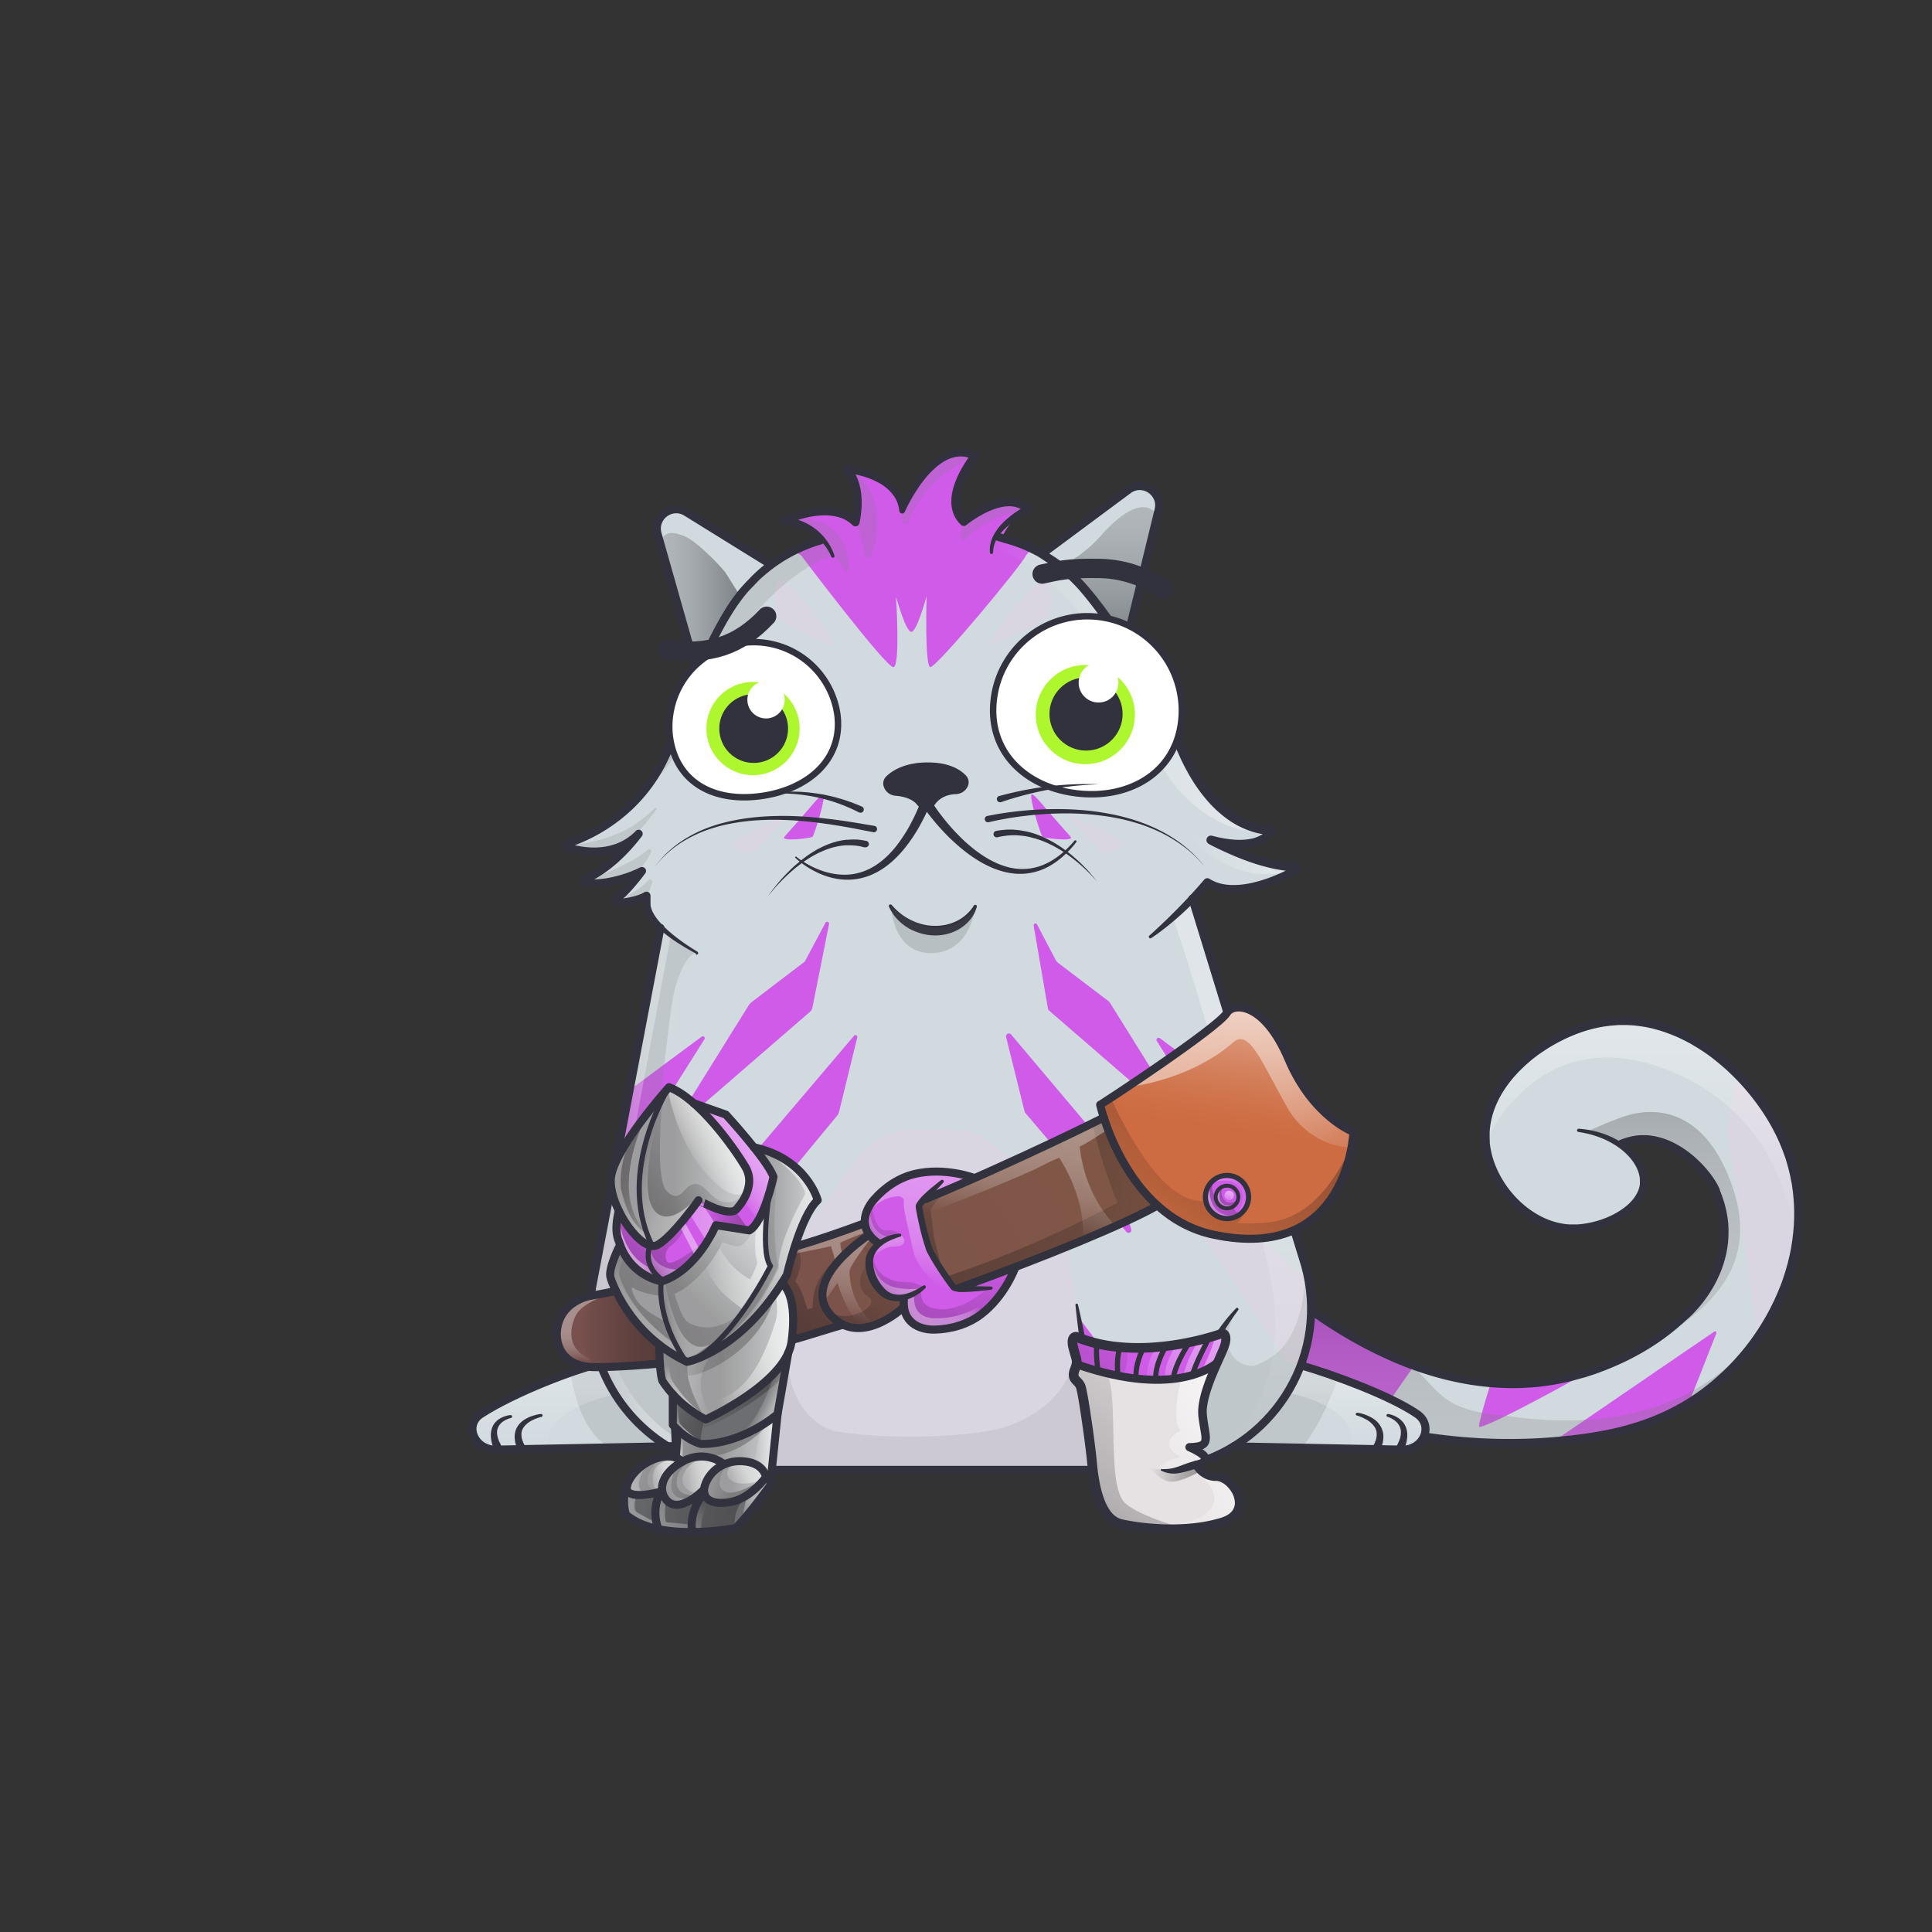 <svg xmlns="http://www.w3.org/2000/svg" viewBox="0 0 3000 3000" xmlns:xlink="http://www.w3.org/1999/xlink"><rect x="0" y="0" width="3000" height="3000" fill="#333333" stroke="none"/><g id="item_j"></g><g id="item_i"></g><mask id="hooktail_mask"><g fill="white"><path d="M0 0h3000v3000H0z"></path><path d="M0 0h3000v3000H0z"></path></g><g fill="black"><path d="M2399.9,1601.2a38.3,38.3,0,0,1,19.5,3.8l14.1,8.6c-25.9,53.4-14.1,96.3.5,123a151.2,151.2,0,0,0,38.5,45.7c10,8.6,28.1,16.7,51.7,16.7a111.4,111.4,0,0,0,13.8-.9,121.9,121.9,0,0,0,24.1-5.7h31.8v155.1H2251.8V1636.6h86.1Z"></path></g></mask><g clip-path="url(#kittyClipPath)" mask=""><g id="T01_W01"><defs><clipPath id="tailFurClipPath"><path fill="none" d="M2518.1 1775.9c67.6-29 132.5 39.9 146.6 73.7 48 115.1-49.4 194.9-49.4 194.9-36.6 34.8-88.5 67.7-157.3 88.8-175.3 53.8-339.2-38.4-422.2-99l-34.7-24.9-36.1 140.1 220.6 76.5a852.5 852.5 0 0 0 229 11.7c98.1-8.4 186.9-29.1 266-104.6 93.6-89.2 148.9-239.5 82.8-373.6-44.5-90.3-152-191.5-273.6-171.9-89 14.4-190.9 94.4-182.7 186.5 5.8 64 64.6 132.1 133.1 133.9 48.3 1.2 112.1-30.2 112.1-73.4-.1-34.5-40.8-73.1-100.9-79.4"></path></clipPath><clipPath id="tailFur__a"><path fill="#d1dadf" d="M2518.1,1775.9c67.6-29,132.6,39.9,146.7,73.7,47.9,115.1-49.5,194.9-49.5,194.9-36.6,34.8-88.5,67.7-157.3,88.8-175.2,53.8-339.1-38.4-422.2-99l-34.7-24.9L1965,2149.5l220.5,76.5a855.3,855.3,0,0,0,229.1,11.7c98.1-8.4,186.8-29.1,266-104.6,93.5-89.2,148.8-239.5,82.8-373.6-44.5-90.3-152-191.5-273.7-171.9-89,14.4-190.9,94.4-182.6,186.5,5.7,64,64.5,132.1,133.1,133.9,48.3,1.2,112.1-30.2,112.1-73.4-.1-34.5-40.8-73.1-100.9-79.5"></path></clipPath></defs><path fill="none" d="M0 0H3000V3000H0z"></path><g clip-path="url(#tailFur__a)"><path fill="#d1dadf" d="M1904 1577.4H2843V2245.94H1904z"></path><path fill="#dad6e1" d="M2705.6,1626.5s-23.6,124.7-22.7,133.1c1.9,17.4,44.3,293,48.9,335.4C2731.8,2095,2891.6,1896.7,2705.6,1626.5Z"></path><path fill="#cf5be8" d="M2606,2219.3c19.4-47.4,46.2-116.1,59.2-149.2.1-4.5-3-2.6-5.6-.8-73.6,50-279.8,191.7-292,199C2362.4,2271.4,2464.7,2279,2606,2219.3Z"></path><path fill="#cf5be8" d="M2442.1,2143.6c-24.4,13.8-126.6,69.2-143.6,72a1.6,1.6,0,0,1-1.9-1.8c2.3-17.1,23.7-83.4,27.3-94.3a1.5,1.5,0,0,1,2-1l50.1,14.8h.4l65,7.3A1.6,1.6,0,0,1,2442.1,2143.6Z"></path><path fill="#cf5be8" d="M2198,2117.3l-76.7,110.5s-172.4-22.3-252.7-157.1c0,0,32-122.7,138.2-124.4C2006.8,1946.3,2073.3,2059.9,2198,2117.3Z"></path><defs><linearGradient id="tailShadowGradient" x1="2364.15" y1="2291.47" x2="2364.15" y2="2013.47" gradientUnits="userSpaceOnUse"><stop offset="0" stop-color="gray"></stop><stop offset=".27" stop-color="#7d7d7d"></stop><stop offset=".46" stop-color="#747474"></stop><stop offset=".64" stop-color="#646464"></stop><stop offset=".8" stop-color="#4d4d4d"></stop><stop offset=".95" stop-color="#303030"></stop><stop offset="1" stop-color="#242424"></stop></linearGradient><linearGradient id="tailShadowGradient2" x1="2579.15" y1="1935.2" x2="2579.15" y2="1441.6" gradientUnits="userSpaceOnUse"><stop offset="0" stop-color="#fff" stop-opacity="0"></stop><stop offset=".72" stop-color="#fff"></stop></linearGradient><linearGradient id="tailShadowGradient3" x1="2583.8" y1="2124.84" x2="2583.8" y2="1726.66" href="#tailShadowGradient" xlink:href="#tailShadowGradient"></linearGradient></defs><g clip-path="url(#tailShadowClipPath)" style="mix-blend-mode:overlay"><path d="M2307.1 1774.1s77.1-188.9 277.1-114.6 203.7 275.7 203.7 275.7l134.3-263.7-234-212.5-344-17.4-108 123.9z" opacity=".35" fill="url(#tailShadowGradient2)" style="mix-blend-mode:overlay"></path></g><g clip-path="url(#tailShadowClipPath)" style="mix-blend-mode:multiply"><path d="M2135.9 2084.1c107 52 71.6 104 199.2 113.8 208.3 32.6 329.5-41.9 390.8-121l100.2-44.4-96 259-828-9.1 54-268.9s122.5 42.7 179.8 70.6z" opacity=".25" fill="url(#tailShadowGradient)" style="mix-blend-mode:multiply"></path><path d="M2519.6 1734.3c8.4-2.3 109.1-43.4 164.5 92.2 57.5 140.6-26.3 224.4-201.1 298.4l96.1-317.4s-20.1-11.2-61-31.6-52.7-18.9-52.7-18.9 20.5-10.4 54.2-22.7z" opacity=".25" fill="url(#tailShadowGradient3)" style="mix-blend-mode:multiply"></path></g></g></g><g id="tail"><path d="M2515.9 1770l5.8-2.2 1.6-.5 1.6-.5 3.3-1 3.3-.8 3.2-.7 3.3-.6 3.3-.5a92.5 92.5 0 0 1 26.4.8 110 110 0 0 1 25 7.6 138.2 138.2 0 0 1 22.6 12.5 169 169 0 0 1 20 16 181.2 181.2 0 0 1 17.5 18.7 139.6 139.6 0 0 1 14.5 21.4l1.5 3 1.4 3.1.3.8v.9l.6 1.4 1.1 2.9 2.2 5.8 2 6.2 1 3.1c.3 1 .7 2.1.9 3.1l1.5 6.2.8 3.1.6 3.2 1.1 6.3c.4 2.1.5 4.2.8 6.4l.4 3.2.2 1.6v1.6l.3 6.4v6.4a154.3 154.3 0 0 1-2.3 25.6l-1.2 6.3c-.5 2.1-1 4.2-1.5 6.2s-.5 2.1-.8 3.1l-.9 3.1-.9 3.1-.5 1.5-.5 1.5-2.1 6-2.4 5.9c-.8 2-1.7 3.9-2.6 5.8l-1.3 2.9-1.4 2.9a193.8 193.8 0 0 1-12.9 22 213.5 213.5 0 0 1-15.5 20.2c-2.8 3.2-5.6 6.3-8.6 9.4l-4.6 4.5-2.4 2.2-2.6 2.2.3-.3a366.6 366.6 0 0 1-68.8 51 404.9 404.9 0 0 1-38.1 19.4q-19.5 8.7-39.8 15.6l-10.2 3.3-2.5.8h-.8l-.6.2-1.3.4-5.1 1.4-10.2 2.8-10.5 2.5-5.3 1.2-5.3 1-10.5 2-10.6 1.5-5.3.7-5.3.6-10.7 1-10.7.6c-7.1.5-14.3.4-21.4.5l-10.7-.3-5.4-.2-5.3-.3-10.7-.7-10.6-1.1-5.3-.6-5.3-.7-10.6-1.5c-7-1.3-14.1-2.4-21-4-14-2.8-27.7-6.5-41.4-10.6l-10.2-3.2-10.1-3.4c-3.4-1.1-6.7-2.4-10-3.6s-6.7-2.4-10-3.8l-9.9-4-9.8-4.2-9.7-4.4-9.7-4.5c-12.8-6.1-25.4-12.7-37.8-19.6s-24.5-14.3-36.5-21.9-23.6-15.7-35-24l-34.2-24.6 9.7-3.5-35.8 140.3-4-7.5 220.6 76.5-.9-.2a866.3 866.3 0 0 0 126.3 14q31.8 1.1 63.6-.1c21.2-.8 42.3-2.5 63.4-4.9a628.3 628.3 0 0 0 62.5-10 412.3 412.3 0 0 0 60.4-18 344.9 344.9 0 0 0 56.3-27.9 331.7 331.7 0 0 0 50.1-37.9l5.8-5.3.7-.7.4-.3.3-.3 1.4-1.4 2.8-2.8c3.9-3.7 7.4-7.5 11-11.3l1.3-1.4 1.3-1.5 2.6-2.9c1.7-2 3.5-3.9 5.2-5.9 3.3-4.1 6.8-8 9.9-12.2l4.8-6.2 4.6-6.4 2.3-3.2 2.2-3.3 4.4-6.5c5.6-8.9 11.1-17.8 16-27.1 2.5-4.6 4.8-9.3 7.1-14 1.2-2.3 2.2-4.8 3.3-7.1s2.2-4.8 3.2-7.2l3-7.3 1.5-3.6 1.4-3.7 2.7-7.4 2.4-7.5c1.7-5 3-10 4.5-15.1.4-1.3.7-2.5 1-3.8l.9-3.8c.6-2.5 1.3-5.1 1.8-7.6l1.6-7.7c.2-1.3.6-2.6.7-3.9l.6-3.9 1.2-7.7.9-7.8a282.3 282.3 0 0 0 .3-62.5l-.4-3.9c-.1-1.3-.4-2.6-.5-3.9l-1.1-7.7-.3-1.9-.4-1.9-.8-3.8c-.5-2.6-.9-5.1-1.5-7.7l-1.9-7.6-.9-3.8-1.1-3.8-2.2-7.5c-.3-1.3-.8-2.5-1.2-3.7l-1.3-3.7c-13.7-39.4-36.7-75.5-64.5-106.9-7-7.8-14.4-15.3-22-22.5s-15.7-13.9-23.9-20.4-16.9-12.3-25.8-17.8l-6.7-4-3.4-2-3.5-1.8c-2.3-1.2-4.6-2.5-6.9-3.6l-7-3.4-3.6-1.6-3.6-1.5-3.6-1.5-3.6-1.4-7.3-2.7-7.4-2.4c-2.5-.8-5-1.4-7.5-2.1s-5-1.4-7.5-1.9l-7.6-1.6-7.7-1.2a183.9 183.9 0 0 0-30.9-1.9h-3.9l-3.9.3-7.7.6-7.7 1-1.9.3h-.8l-1 .2-3.9.7-3.9.7-3.7.9-3.7.8-3.8 1c-2.5.7-5 1.3-7.5 2.1s-5 1.5-7.4 2.4a238.4 238.4 0 0 0-28.8 12 265.3 265.3 0 0 0-27.2 15.4l-6.5 4.3-6.4 4.5-6.2 4.8c-2.1 1.6-4 3.3-6 5a224.5 224.5 0 0 0-22.3 21.7 177.5 177.5 0 0 0-18.6 24.7c-10.9 17.4-18.4 36.9-20.4 57.1-.2 2.5-.6 5-.5 7.6v7.6l.2 3.8v3.7l.5 4c.2 1.3.4 2.5.6 3.7s1 4.9 1.5 7.4.6 2.5.9 3.7.6 2.5 1 3.7 1.5 4.9 2.4 7.3l1.3 3.6 1.5 3.6a154.6 154.6 0 0 0 14.6 27 157 157 0 0 0 19.6 23.7c3.6 3.7 7.4 7 11.4 10.3a147.3 147.3 0 0 0 12.4 9 140.1 140.1 0 0 0 13.2 7.6 124 124 0 0 0 14 5.9 116.7 116.7 0 0 0 14.5 4 105 105 0 0 0 14.9 1.9h11.3l3.8-.3a138.1 138.1 0 0 0 15.1-2.2 144.7 144.7 0 0 0 14.8-3.8 136.8 136.8 0 0 0 14.4-5.3 118.7 118.7 0 0 0 26.2-15.3c7.9-6.1 14.7-13.6 19-22.1a42.5 42.5 0 0 0 4.2-13.3v-7.1a7.8 7.8 0 0 0-.1-.9v-.8c-.1-.6-.1-1.1-.2-1.7s-.3-2.3-.6-3.5a55 55 0 0 0-5.1-13.6 71.7 71.7 0 0 0-8.3-12.4 102 102 0 0 0-22.9-20.1 132.7 132.7 0 0 0-27.8-13.7q-7.4-2.6-15-4.5c-5.1-1.2-10.2-2.2-15.4-3a2.5 2.5 0 0 1 .6-5c21.6 1.5 43.2 7.6 62.3 18.9a106.8 106.8 0 0 1 25.9 21 81.9 81.9 0 0 1 10 13.8 65.5 65.5 0 0 1 6.5 16.1c.4 1.4.6 2.9.9 4.3s.4 3.2.6 4.6v8.8a52.1 52.1 0 0 1-4.9 17.2 68.6 68.6 0 0 1-9.6 14.7 89.8 89.8 0 0 1-12.3 11.9 128.7 128.7 0 0 1-28.7 17.4 154.4 154.4 0 0 1-31.7 10.3 151.2 151.2 0 0 1-16.6 2.5l-4.2.3-4.3.2h-8.4a118.3 118.3 0 0 1-16.8-2.1 124 124 0 0 1-16.3-4.6 137.3 137.3 0 0 1-15.5-6.6 147.7 147.7 0 0 1-14.5-8.4 160.3 160.3 0 0 1-13.4-9.9c-4.2-3.6-8.4-7.3-12.3-11.3a171.7 171.7 0 0 1-21-25.7 167.3 167.3 0 0 1-15.7-29.3l-1.6-3.9-1.4-3.9c-1-2.6-1.7-5.3-2.6-7.9s-.7-2.7-1.1-4-.7-2.7-1-4.1-1.2-5.4-1.6-8.3-.5-2.9-.7-4.2l-.5-4v-4.5l-.2-4.2v-8.4c0-2.8.3-5.6.6-8.4a135 135 0 0 1 7.6-32.6 161.5 161.5 0 0 1 14.7-29.9 190 190 0 0 1 19.9-26.4 236.9 236.9 0 0 1 23.6-22.9c2.1-1.7 4.2-3.5 6.3-5.2l6.5-5 6.7-4.8 6.8-4.6a277.8 277.8 0 0 1 28.5-16.2 250.9 250.9 0 0 1 30.3-12.6c2.6-1 5.2-1.7 7.8-2.5s5.3-1.5 7.9-2.3l4-1.1 4.1-.9 4.1-.9 4-.7 3.9-.7 1-.2h1.2l2-.3 8.2-1.1 8.2-.6 4.1-.3h4.1a196.3 196.3 0 0 1 32.9 2l8.2 1.3 8.1 1.7c2.7.5 5.3 1.3 8 2s5.3 1.3 7.9 2.2l7.8 2.5 7.7 2.8 3.8 1.5 3.8 1.6 3.8 1.6 3.7 1.7 7.4 3.5c2.5 1.2 4.8 2.5 7.3 3.8l3.6 1.9 3.5 2.1 7.1 4.1c9.3 5.7 18.2 12 26.9 18.6s16.9 13.7 24.8 21.2 15.5 15.2 22.7 23.3 14.1 16.5 20.6 25.2 12.6 17.7 18.3 27c2.8 4.7 5.6 9.3 8.2 14.2l2 3.6 1.8 3.6 1.8 3.6.5.9.3.5.2.5.9 1.9 3.4 7.4c.6 1.2 1.2 2.5 1.7 3.7l1.5 3.8 3.1 7.6c1 2.5 1.8 5.1 2.7 7.7l1.4 3.9c.5 1.3.9 2.6 1.3 3.9l2.3 7.8 1.2 3.9 1 4 1.9 8c.6 2.7 1.1 5.4 1.6 8l.8 4 .4 2 .3 2 1.2 8.1c.2 1.4.4 2.7.6 4.1l.4 4.1a294.8 294.8 0 0 1-.3 65.3l-1 8.1-1.3 8.1-.6 4c-.2 1.3-.5 2.7-.8 4l-1.6 8c-.5 2.7-1.3 5.3-1.9 7.9l-1 4c-.3 1.3-.6 2.6-1 3.9-1.5 5.2-2.9 10.5-4.6 15.6l-2.5 7.7-2.8 7.7-1.4 3.8-1.5 3.8-3.1 7.5c-1.1 2.5-2.2 5-3.3 7.4s-2.2 5-3.4 7.4c-2.4 4.9-4.7 9.8-7.4 14.5-5 9.6-10.7 18.9-16.5 28.1l-4.5 6.8-2.3 3.4-2.4 3.3-4.8 6.6-5 6.5c-3.3 4.3-6.8 8.5-10.2 12.7-1.7 2.1-3.6 4.1-5.4 6.1l-2.7 3-1.4 1.5-1.4 1.5c-3.8 4-7.5 8-11.3 11.7l-2.8 2.8-1.4 1.4-.4.4-.4.3-.8.7-6 5.5a344.1 344.1 0 0 1-51.9 39.3 357.4 357.4 0 0 1-58.3 28.9 424.8 424.8 0 0 1-62.2 18.6 640.4 640.4 0 0 1-63.9 10.3c-21.3 2.4-42.8 4.1-64.3 5s-43 .9-64.5.1a878.7 878.7 0 0 1-128.1-14.2h-.5l-.4-.2-220.6-76.5-5.4-1.9 1.4-5.6 36.2-140.2 2.3-8.8 7.4 5.3 34.2 24.6c11.3 8.3 22.8 16.1 34.5 23.7s23.7 14.7 35.8 21.5 24.5 13.3 37 19.3l9.5 4.4 9.5 4.3 9.6 4.1 9.7 3.9c3.2 1.3 6.5 2.5 9.7 3.7s6.5 2.5 9.8 3.5l9.9 3.4 9.9 3.1c13.3 4 26.7 7.6 40.3 10.4 6.8 1.5 13.6 2.6 20.4 3.9l10.3 1.5 5.1.7 5.2.5 10.3 1.1 10.4.7 5.2.3 5.2.2 10.4.3c6.9-.1 13.8 0 20.7-.5l10.4-.6 10.3-1 5.2-.5 5.1-.7 10.3-1.5 10.2-1.9 5.1-.9 5-1.2 10-2.3 10.1-2.8 5.1-1.4 1.3-.4.6-.2h.5l2.5-.8 9.9-3.2q19.7-6.7 38.7-15.2a392.4 392.4 0 0 0 37-18.8 354.1 354.1 0 0 0 65.7-49.9h.1l.2-.2 2.1-1.8 2.2-2 4.2-4.2c2.8-2.8 5.5-5.8 8.1-8.8a201 201 0 0 0 14.5-19 181.3 181.3 0 0 0 12.1-20.6l1.3-2.7 1.2-2.7c.8-1.8 1.7-3.6 2.4-5.5l2.2-5.5 2-5.6.5-1.4.4-1.4.9-2.8.9-2.8c.3-.9.5-1.9.7-2.9s1-3.8 1.4-5.8l1.1-5.8a141.8 141.8 0 0 0 2.1-23.6v-6l-.3-5.9v-1.5l-.2-1.5-.3-2.9c-.2-2-.4-3.9-.7-5.9l-1-5.8-.5-2.9-.7-2.9-1.4-5.8c-.2-1-.5-1.9-.8-2.8l-.9-2.8-1.7-5.6-2.2-5.8-1.1-2.9-.6-1.4v-.7l-.3-.6-1.2-2.6-1.3-2.5a127.3 127.3 0 0 0-13.2-19.4 164.1 164.1 0 0 0-34.8-32.2c-13-8.8-27.6-15.5-42.7-18.1a79.9 79.9 0 0 0-22.8-.7l-2.8.4-2.8.5-2.8.6-2.7.7-2.6.8-1.3.4-1.4.5-5.8 2.2a6.3 6.3 0 0 1-4.8-11.8z" fill="#31323d"></path></g></g><g id="item_h"></g><g clip-path="url(#kittyClipPath)"><g id="bodyFur"><clipPath id="furClipPath"><path d="M2200.5 2195.7c-43-29.4-132.4-61.7-179.8-75.5l-.8-.3a248.1 248.1 0 0 0 6.4-155.8l-174.8-568.6c14.6-15.2 23.3-25.6 23.3-25.6 42.4 27.2 109.7-3.5 137.1-18.2a3.1 3.1 0 0 0-1.5-5.9c-53.6 0-129.9-41.6-129.9-41.6 60.7 16.1 84-1.1 91.8-10.5a3.1 3.1 0 0 0-2.3-5.2c-19.6-.9-86-12.3-134.4-122.4-6.6-15.1-13.6-30-21.2-44.7-14.6-28.2-38.8-72.8-66.6-117.1l1.3-7.1 50-205.4c6.6-27.3-24.5-47.9-47-31.2L1620.9 858l-2.1 2.6-4.9-3.1A240.6 240.6 0 0 0 1559 836l-3.3-.8c10-28.5 40.9-44.3 40.9-44.3-35.9-33.7-100 19.4-100 19.4-37-35.7 17.4-102.7 17.4-102.7-64.8-29.4-112.8 85.4-112.8 85.4-4.7-56.4-86.1-64.9-86.1-64.9 27.1 29.7 13.6 82.9 13.6 82.9-38.1-37.3-110.7-2.4-110.7-2.4 29.7 2.9 48.9 15.7 60.8 28l-3 .8a240.6 240.6 0 0 0-79 39l-131-81.2c-23.3-14.4-52.1 7.3-44.7 33.7l57.5 202.6 4.2 14.9c-13.6 32.5-24.1 61.9-29.8 78.5q-5.3 15.7-12.1 30.8c-40.9 107.2-130.3 143.6-160.1 153.1a3.1 3.1 0 0 0 .1 6c20.6 5.7 72.8 17.4 111-21 0 0-37.3 51.7-83.2 70.2a3.1 3.1 0 0 0 .9 6.1c16.5 1.6 47.9.7 87.8-18.6 0 0-21.7 30.1-40.8 44.4a3.2 3.2 0 0 0 2.3 5.7c15.5-1.7 34.4-5.1 45.5-11.9l.5 12.2c.5 11.7 8.6 24.2 21.3 36.7l-107 561a248.9 248.9 0 0 0 12.6 117.5l-.6.3c-38.1 9.1-130.4 43.4-184.5 78.3-26.5 17.1-10.1 55.9 23.2 55.3l266.9-5.2q6.8 4.1 13.8 7.9l.2 3.4c.4 23.3-6.7 42.4-29.9 43.6-15.6.8-28.2 9.9-30.6 21.1-4.7 21.5 5.8 38.9 27.2 40.4l84.3 5c26.4 1.6 51.9-11.3 65.3-34.1a71.4 71.4 0 0 0 8.8-23.9l5-26.6h533.6l3.5 20.7a71.6 71.6 0 0 0 43.1 54.3 53.5 53.5 0 0 0 22.3 4l91.8-3c22-2.2 30.1-15.7 27.9-36.9-.7-6.9-6.2-24.5-24.5-25.5-15.8-.9-25.2-8.6-28.1-21.9a246.8 246.8 0 0 0 65.4-28.1l261.5 5.1c33.2.3 49.2-37.8 23.1-55.6z" fill="none"></path></clipPath><g clip-path="url(#furClipPath)"><path fill="#d1dadf" d="M647.1 567.3h1646.3v1824.09H647.1z"></path><path fill="#dad6e1" d="M1211.4,900.7c-10.6-2.9-8.7,49.9-5.5,56.3s85.2,49.9,88.9,43.5S1232.4,906.4,1211.4,900.7Z"></path><path fill="#cf5be8" d="M1593.5,862.1s290.4-337.3-175-307.7c-210.2,13.4-343.2,192.3-215.1,283.2l40.3,24.5s132.5,175.4,143.6,173.8,4-109.3,4-109.3,15.1,54.6,23.8,54.6,23.7-55.4,23.7-55.4-3.1,107.8,5.6,110.1S1586.5,877.6,1593.5,862.1Z"></path><path fill="#cf5be8" d="M1278.3,1233.5c-4.9,0-16.6,17.2-60.1,65.6-7.4,8.3,38.6,2.7,43.3.4C1264,1298.6,1284.1,1233.5,1278.3,1233.5Z"></path><path fill="#dad6e1" d="M1169.3,1323.1c-5.1,4.9-42.1-11.9-37.2-14.6,51.9-28.7,86.8-43.2,88.4-40.9S1183.1,1309.6,1169.3,1323.1Z"></path><path fill="#dad6e1" d="M1623,899c10.6-2.9,8.7,49.9,5.5,56.2s-85.2,50-88.9,43.6S1602,904.7,1623,899Z"></path><path fill="#cf5be8" d="M1602.2,1233.5c4.8,0,16.6,17.2,60.1,65.6,7.4,8.3-38.7,2.7-43.3.4C1616.5,1298.6,1596.4,1233.5,1602.2,1233.5Z"></path><path fill="#dad6e1" d="M1711.2,1323.1c5,4.9,42-11.9,37.2-14.6-52-28.7-86.9-43.2-88.4-40.9S1697.4,1309.6,1711.2,1323.1Z"></path><path fill="#cf5be8" d="M1261.7,1563.8l25.6-128.8a3,3,0,0,0-5.6-2l-32,60.1-82.1,62.6a23.7,23.7,0,0,0-5.4,6l-115,184.6a2.8,2.8,0,0,0,4.1,3.6l206-178.4A13.1,13.1,0,0,0,1261.7,1563.8Z"></path><path fill="#cf5be8" d="M1326.2,1608.3,1174,1787.5a16.8,16.8,0,0,0-3.2,6.4l-27.5,115.4c-1,4.3,4.6,7.1,7.4,3.7l149.6-181.1a11,11,0,0,0,2.3-4.4l28.6-116.7A2.9,2.9,0,0,0,1326.2,1608.3Z"></path><path fill="#cf5be8" d="M1089.6,1609.7,754.3,1858.1s-1.5,77.4,36.6,108.4l173.3-148.8a14.8,14.8,0,0,0,3.3-3.8l126.4-200.2A3,3,0,0,0,1089.6,1609.7Z"></path><path fill="#dad6e1" d="M1130.9,1754.7,816.2,2030.6s-4.2,32.4,0,47.2,19.7,61.9,28.2,63.3,55.5-27.4,55.5-27.4l28-20.3,208.3-333.9A3.6,3.6,0,0,0,1130.9,1754.7Z"></path><path fill="#cf5be8" d="M1610.2,1435.3l29.3,55.8a12.3,12.3,0,0,0,3.1,3.7l78.7,59.8a8,8,0,0,1,2,2.1l117.6,188.7a2.8,2.8,0,0,1-4.2,3.6l-207.6-179.7a5.8,5.8,0,0,1-1.9-3.4L1605,1437A2.8,2.8,0,0,1,1610.2,1435.3Z"></path><path fill="#cf5be8" d="M1570.1,1606.4l149,176.7a28.9,28.9,0,0,1,5.6,10.7l31.9,115.4a4.3,4.3,0,0,1-7.4,3.8l-157.9-185.8-29-116.8C1561.1,1605.8,1567,1602.8,1570.1,1606.4Z"></path><path fill="#cf5be8" d="M1801,1612.1,2118.2,1848s6.6,67-14.7,123.4l-184.9-161.5a16.1,16.1,0,0,1-3.8-4.4l-118.5-189.1C1794.4,1613.4,1798.2,1610,1801,1612.1Z"></path><path fill="#dad6e1" d="M1766.3,1755.9l315.8,277.7s4.1,53.6-25.5,91.1l-51.2-7.1c-2.9-1.1-5.8-2.4-7.5-5L1762,1759.7C1760.2,1756.9,1763.8,1753.7,1766.3,1755.9Z"></path><path fill="#cf5be8" d="M1222.7,2053.5l-117.9,137.7a4,4,0,0,1-7.1-3.2l15.5-94.2a5.3,5.3,0,0,0-9.3-4.4l-59.4,67.8s3.3,112.2,3.3,120.4-18.3,23.2-33.8,26.1-27.5,6.1-26.1,26.8,4.1,33.5,36.4,33.1,100,10.2,122.7-9.6,26.4-40,31.3-61.8C1183.5,2268.8,1222.7,2053.5,1222.7,2053.5Z"></path><path fill="#cf5be8" d="M1850.4,2160.9l-67.9-70.3a3.7,3.7,0,0,0-6.3,3.2l15,94.8a3.7,3.7,0,0,1-6.6,3l-109.2-145.3a1.2,1.2,0,0,0-2.1,1c5.2,31.9,35.6,218,37.8,230.4s14.4,81.6,57.8,84.9c54,4.1,115.5,1.5,123.2-5.3s16.9-40.2,4.9-53.2-36.4-2.8-45.6-13.9S1850.4,2160.9,1850.4,2160.9Z"></path><path fill="#dad6e1" d="M1716.1,2300.4h-541l77.1-389a24.9,24.9,0,0,1,4.9-10.7l77.6-106.9a104.5,104.5,0,0,1,82.6-39.6l61.1.5a107.4,107.4,0,0,1,86.4,44.8l83,103.9a29.8,29.8,0,0,1,5,12Z"></path></g></g><g id="shadow" style="mix-blend-mode:multiply"><defs><clipPath id="shadowClipPath"><path d="M2200.5 2195.7c-43-29.4-132.4-61.7-179.8-75.5l-.8-.3a248.1 248.1 0 0 0 6.4-155.8l-174.8-568.6c14.6-15.2 23.3-25.6 23.3-25.6 42.4 27.2 109.7-3.5 137.1-18.2a3.1 3.1 0 0 0-1.5-5.9c-53.6 0-129.9-41.6-129.9-41.6 60.7 16.1 84-1.1 91.8-10.5a3.1 3.1 0 0 0-2.3-5.2c-19.6-.9-86-12.3-134.4-122.4-6.6-15.1-13.6-30-21.2-44.7-14.6-28.2-38.8-72.8-66.6-117.1l1.3-7.1 50-205.4c6.6-27.3-24.5-47.9-47-31.2L1620.9 858l-2.1 2.6-4.9-3.1A240.6 240.6 0 0 0 1559 836l-3.3-.8c10-28.5 40.9-44.3 40.9-44.3-35.9-33.7-100 19.4-100 19.4-37-35.7 17.4-102.7 17.4-102.7-64.8-29.4-112.8 85.4-112.8 85.4-4.7-56.4-86.1-64.9-86.1-64.9 27.1 29.7 13.6 82.9 13.6 82.9-38.1-37.3-110.7-2.4-110.7-2.4 29.7 2.9 48.9 15.7 60.8 28l-3 .8a240.6 240.6 0 0 0-79 39l-131-81.2c-23.3-14.4-52.1 7.3-44.7 33.7l57.5 202.6 4.2 14.9c-13.6 32.5-24.1 61.9-29.8 78.5q-5.3 15.7-12.1 30.8c-40.9 107.2-130.3 143.6-160.1 153.1a3.1 3.1 0 0 0 .1 6c20.6 5.7 72.8 17.4 111-21 0 0-37.3 51.7-83.2 70.2a3.1 3.1 0 0 0 .9 6.1c16.5 1.6 47.9.7 87.8-18.6 0 0-21.7 30.1-40.8 44.4a3.2 3.2 0 0 0 2.3 5.7c15.5-1.7 34.4-5.1 45.5-11.9l.5 12.2c.5 11.7 8.6 24.2 21.3 36.7l-107 561a248.9 248.9 0 0 0 12.6 117.5l-.6.3c-38.1 9.1-130.4 43.4-184.5 78.3-26.5 17.1-10.1 55.9 23.2 55.3l266.9-5.2q6.8 4.1 13.8 7.9l.2 3.4c.4 23.3-6.7 42.4-29.9 43.6-15.6.8-28.2 9.9-30.6 21.1-4.7 21.5 5.8 38.9 27.2 40.4l84.3 5c26.4 1.6 51.9-11.3 65.3-34.1a71.4 71.4 0 0 0 8.8-23.9l5-26.6h533.6l3.5 20.7a71.6 71.6 0 0 0 43.1 54.3 53.5 53.5 0 0 0 22.3 4l91.8-3c22-2.2 30.1-15.7 27.9-36.9-.7-6.9-6.2-24.5-24.5-25.5-15.8-.9-25.2-8.6-28.1-21.9a246.8 246.8 0 0 0 65.4-28.1l261.5 5.1c33.2.3 49.2-37.8 23.1-55.6z" fill="none"></path></clipPath><linearGradient id="shadowGradient" x1="1721.47" y1="787.6" x2="1721.47" y2="997.24" gradientUnits="userSpaceOnUse"><stop offset="0" stop-color="gray"></stop><stop offset=".14" stop-color="#797979"></stop><stop offset=".35" stop-color="#646464"></stop><stop offset=".6" stop-color="#434343"></stop><stop offset=".89" stop-color="#141414"></stop><stop offset="1"></stop></linearGradient><linearGradient id="shadowGradient2" x1="1027.09" y1="934.24" x2="1148.15" y2="934.24" href="#shadowGradient" xlink:href="#shadowGradient"></linearGradient></defs><g clip-path="url(#shadowClipPath)"><path d="M1020.9 1433.2c-5.4 0 42.7 35.7 61.5 45.6-25.2 6.1-37.3 68.9-37.4 69.2-20.1 133.2-33.5 328-39.9 378.8a910.2 910.2 0 0 0-6.8 98.4v3.4c23.5 26 47.6 88.8 52.6 176.8l1.3 49s-31.3-.8-81-.8c-62 0-110.8-111.7-79.2-278.2M959.5 1395.5a100.4 100.4 0 0 0 47.6-29 3.4 3.4 0 0 1 5.7 3.2 191.6 191.6 0 0 1-19.6 45.2 5.2 5.2 0 0 1-2 2.2 1.8 1.8 0 0 1-2.5-.7M910.2 1367.1c17.1-4.7 33.2-12.3 49.2-19.9s33.3-16 46.5-27.9a3.4 3.4 0 0 1 5.3 4 132.6 132.6 0 0 1-43.9 49.6M884.9 1312.7c27.6-3.1 55-9.4 80.3-20.8 19.8-8.9 36-22.6 52-37.5a1.7 1.7 0 0 1 2.5 2.2q-13.6 18.2-28.5 35.4c-11.2 12.9-23.9 26.1-40.6 29.7" fill="#7f7f7f" opacity=".2" style="mix-blend-mode:multiply"></path><path d="M1796.7 801.2s-17.5-43.2-81.6 24.2c-33.7 40.5-68.9 54-68.9 54L1749 997.2z" opacity=".4" fill="url(#shadowGradient)" style="mix-blend-mode:multiply"></path><path d="M1027.9 853.3s-9.4-38.9 34.7-20.8c18.5 7.6 50.7 40.6 63.5 56l22 35-65.3 117.3z" opacity=".4" fill="url(#shadowGradient2)" style="mix-blend-mode:multiply"></path><path d="M1226.5 2040.4c-24.3 147.7 54.3 178.3 68.5 181.6 86.5 15.5 223.8 8.8 268.5-7 41.8-14.8 129.9-58.5 108-189.5l43 256.8h-533.6z" fill="#7f7f7f" opacity=".15" style="mix-blend-mode:multiply"></path><path d="M1854.3 2157.4s29.9-91.4 66.3-124.9c-39.4 75 14.1 92.7 28.1 87.7 53.7-19.2 75-66.7 79.2-150l65.3 116.3s-55 256-204 214l-38.7-18.1zM1280.9 847.4a118.7 118.7 0 0 1 28.6 36.3 4.6 4.6 0 0 0 8.8-2.3c-.9-15.5-3.8-30.6-11.8-43.7-15.6-25.4-48.4-36.7-78-32.8-7.6 1-15.8 2.8-22.5-.9M1325 802.3a285.5 285.5 0 0 1 18.7 59.9 4.6 4.6 0 0 0 8.9.8c7.8-20.8 11.4-43.1 8.7-65.1-3.3-27.2-16.8-53.6-38.7-70.1-4.8-3.6-10.7-6.9-16.5-5.3M1401.1 775.5a178.8 178.8 0 0 0 .2 34.4 4.6 4.6 0 0 0 9 1.1c8.4-22.4 22.3-42.7 39.3-59.6 21.8-21.6 48.6-37.7 76.8-49.6-21.7-13.9-51.2-14.2-73.2-.8-7.4 4.5-14.1 10.8-16.8 19M1502.4 779.4a359.3 359.3 0 0 0-10.2 53.5 4.6 4.6 0 0 0 8 3.7c25.1-27 62-42.9 98.9-41.9 2.1.1 4.5.1 5.6-2.8a6.8 6.8 0 0 0 .3-3.4c-1.5-9.9-9.3-17.6-18-22.3a56.2 56.2 0 0 0-45.6-3.3" fill="#7f7f7f" opacity=".2" style="mix-blend-mode:multiply"></path><path d="M1087.2 1037.5s44.1-157.9 191.6-200.7l17 25.4c-81.5 23.6-167.5 135.3-182.2 181.3s-55.7 135.7-124.7 198.5" fill="#7f7f7f" opacity=".2" style="mix-blend-mode:multiply"></path></g></g><g id="highlight" style="mix-blend-mode:overlay"><defs><clipPath id="highlightClipPath"><path d="M2200.5 2195.7c-43-29.4-132.4-61.7-179.8-75.5l-.8-.3a248.1 248.1 0 0 0 6.4-155.8l-174.8-568.6c14.6-15.2 23.3-25.6 23.3-25.6 42.4 27.2 109.7-3.5 137.1-18.2a3.1 3.1 0 0 0-1.5-5.9c-53.6 0-129.9-41.6-129.9-41.6 60.7 16.1 84-1.1 91.8-10.5a3.1 3.1 0 0 0-2.3-5.2c-19.6-.9-86-12.3-134.4-122.4-6.6-15.1-13.6-30-21.2-44.7-14.6-28.2-38.8-72.8-66.6-117.1l1.3-7.1 50-205.4c6.6-27.3-24.5-47.9-47-31.2L1620.9 858l-2.1 2.6-4.9-3.1A240.6 240.6 0 0 0 1559 836l-3.3-.8c10-28.5 40.9-44.3 40.9-44.3-35.9-33.7-100 19.4-100 19.4-37-35.7 17.4-102.7 17.4-102.7-64.8-29.4-112.8 85.4-112.8 85.4-4.7-56.4-86.1-64.9-86.1-64.9 27.1 29.7 13.6 82.9 13.6 82.9-38.1-37.3-110.7-2.4-110.7-2.4 29.7 2.9 48.9 15.7 60.8 28l-3 .8a240.6 240.6 0 0 0-79 39l-131-81.2c-23.3-14.4-52.1 7.3-44.7 33.7l57.5 202.6 4.2 14.9c-13.6 32.5-24.1 61.9-29.8 78.5q-5.3 15.7-12.1 30.8c-40.9 107.2-130.3 143.6-160.1 153.1a3.1 3.1 0 0 0 .1 6c20.6 5.7 72.8 17.4 111-21 0 0-37.3 51.7-83.2 70.2a3.1 3.1 0 0 0 .9 6.1c16.5 1.6 47.9.7 87.8-18.6 0 0-21.7 30.1-40.8 44.4a3.2 3.2 0 0 0 2.3 5.7c15.5-1.7 34.4-5.1 45.5-11.9l.5 12.2c.5 11.7 8.6 24.2 21.3 36.7l-107 561a248.9 248.9 0 0 0 12.6 117.5l-.6.3c-38.1 9.1-130.4 43.4-184.5 78.3-26.5 17.1-10.1 55.9 23.2 55.3l266.9-5.2q6.8 4.1 13.8 7.9l.2 3.4c.4 23.3-6.7 42.4-29.9 43.6-15.6.8-28.2 9.9-30.6 21.1-4.7 21.5 5.8 38.9 27.2 40.4l84.3 5c26.4 1.6 51.9-11.3 65.3-34.1a71.4 71.4 0 0 0 8.8-23.9l5-26.6h533.6l3.5 20.7a71.6 71.6 0 0 0 43.1 54.3 53.5 53.5 0 0 0 22.3 4l91.8-3c22-2.2 30.1-15.7 27.9-36.9-.7-6.9-6.2-24.5-24.5-25.5-15.8-.9-25.2-8.6-28.1-21.9a246.8 246.8 0 0 0 65.4-28.1l261.5 5.1c33.2.3 49.2-37.8 23.1-55.6z" fill="none"></path></clipPath><linearGradient id="highlightGradient" x1="1982.16" y1="2256.39" x2="1982.16" y2="1369.83" gradientUnits="userSpaceOnUse"><stop offset="0" stop-color="#fff" stop-opacity="0"></stop><stop offset=".72" stop-color="#fff"></stop></linearGradient><linearGradient id="highlightGradient2" x1="2116.32" y1="2248.97" x2="2116.32" y2="2113.28" href="#highlightGradient" xlink:href="#highlightGradient"></linearGradient><linearGradient id="highlightGradient3" x1="1044.74" y1="2253.08" x2="1044.74" y2="2117.39" gradientTransform="matrix(-1 0 0 1 1878.82 0)" href="#highlightGradient" xlink:href="#highlightGradient"></linearGradient><linearGradient id="highlightGradient4" x1="1841.6" y1="1322.67" x2="2023.46" y2="1322.67" href="#highlightGradient" xlink:href="#highlightGradient"></linearGradient><linearGradient id="highlightGradient5" x1="1540.47" y1="1061.99" x2="1985.64" y2="1061.99" href="#highlightGradient" xlink:href="#highlightGradient"></linearGradient><linearGradient id="highlightGradient6" x1="916.62" y1="1844.05" x2="1050.67" y2="1844.05" href="#highlightGradient" xlink:href="#highlightGradient"></linearGradient></defs><g clip-path="url(#highlightClipPath)" opacity=".3"><path d="M1822.2 1426.8c65.5 192.8 120.8 423.9 147.8 543.6 46.1 204.7-81.2 286-81.2 286l61.1-35.5s63-74.8 72.5-107.6c20.8-71.9 139-33 117.2-147.7-31.7-166.5-264.8-595.8-264.8-595.8s-53.8 53.6-52.6 57z" fill="url(#highlightGradient)" style="mix-blend-mode:overlay"></path><path d="M1999.2 2162.4s113.2 21.1 98.4 83.6l92.6 3 43.3-6.5-4.3-68.5-206.8-60.7z" fill="url(#highlightGradient2)"></path><path d="M951.2 2166.5s-113.2 21.1-98.4 83.6l-92.6 3-43.3-6.5 4.3-68.5 206.8-60.7z" opacity=".7" fill="url(#highlightGradient3)"></path><path d="M1898.6 1313.5a235 235 0 0 1-53.2-24.9 2.4 2.4 0 0 0-3.2 3.6c27.3 32 63 57.8 104.3 63.6 19.5 2.7 39.3.9 58.9-1.1 6.3-.6 12.9-1.4 18-5.2" fill="url(#highlightGradient4)" style="mix-blend-mode:overlay"></path><path d="M1985.6 1289.8a142.1 142.1 0 0 1-45.5 1c-43.6-6.1-82.5-32.5-111.3-65.8s-43.7-73.3-61.6-113.5a1039.6 1039.6 0 0 0-62.4-118.9 385.5 385.5 0 0 0-119.4-121.9c-8-5.1-39.4-16.4-45-24 0 0-.7-5 4.8-12.7s38.4 6.5 46.3 11c96 55 89.3 67 132.5 130 37.1 54.2 90.1 146.5 126.3 221.4" fill="url(#highlightGradient5)" style="mix-blend-mode:overlay"></path><path d="M1041.7 1452l-93.6 502.5s-53.5 175 102.2 279l.3 20.2s-124.5-57.2-133.5-215.2 100-604 100-604z" fill="url(#highlightGradient6)" style="mix-blend-mode:overlay"></path></g></g><g id="bodyMask"><path d="M2200.5 2195.7c-43-29.4-132.4-61.7-179.8-75.5l-.8-.3a248.1 248.1 0 0 0 6.4-155.8l-174.8-568.6c14.6-15.2 23.3-25.6 23.3-25.6 42.4 27.2 109.7-3.5 137.1-18.2a3.1 3.1 0 0 0-1.5-5.9c-53.6 0-129.9-41.6-129.9-41.6 60.7 16.1 84-1.1 91.8-10.5a3.1 3.1 0 0 0-2.3-5.2c-19.6-.9-86-12.3-134.4-122.4-6.6-15.1-13.6-30-21.2-44.7-14.6-28.2-38.8-72.8-66.6-117.1l1.3-7.1 50-205.4c6.6-27.3-24.5-47.9-47-31.2L1620.9 858l-2.1 2.6-4.9-3.1A240.6 240.6 0 0 0 1559 836l-3.3-.8c10-28.5 40.9-44.3 40.9-44.3-35.9-33.7-100 19.4-100 19.4-37-35.7 17.4-102.7 17.4-102.7-64.8-29.4-112.8 85.4-112.8 85.4-4.7-56.4-86.1-64.9-86.1-64.9 27.1 29.7 13.6 82.9 13.6 82.9-38.1-37.3-110.7-2.4-110.7-2.4 29.7 2.9 48.9 15.7 60.8 28l-3 .8a240.6 240.6 0 0 0-79 39l-131-81.2c-23.3-14.4-52.1 7.3-44.7 33.7l57.5 202.6 4.2 14.9c-13.6 32.5-24.1 61.9-29.8 78.5q-5.3 15.7-12.1 30.8c-40.9 107.2-130.3 143.6-160.1 153.1a3.1 3.1 0 0 0 .1 6c20.6 5.7 72.8 17.4 111-21 0 0-37.3 51.7-83.2 70.2a3.1 3.1 0 0 0 .9 6.1c16.5 1.6 47.9.7 87.8-18.6 0 0-21.7 30.1-40.8 44.4a3.2 3.2 0 0 0 2.3 5.7c15.5-1.7 34.4-5.1 45.5-11.9l.5 12.2c.5 11.7 8.6 24.2 21.3 36.7l-107 561a248.9 248.9 0 0 0 12.6 117.5l-.6.3c-38.1 9.1-130.4 43.4-184.5 78.3-26.5 17.1-10.1 55.9 23.2 55.3l266.9-5.2q6.8 4.1 13.8 7.9l.2 3.4c.4 23.3-6.7 42.4-29.9 43.6-15.6.8-28.2 9.9-30.6 21.1-4.7 21.5 5.8 38.9 27.2 40.4l84.3 5c26.4 1.6 51.9-11.3 65.3-34.1a71.4 71.4 0 0 0 8.8-23.9l5-26.6h533.6l3.5 20.7a71.6 71.6 0 0 0 43.1 54.3 53.5 53.5 0 0 0 22.3 4l91.8-3c22-2.2 30.1-15.7 27.9-36.9-.7-6.9-6.2-24.5-24.5-25.5-15.8-.9-25.2-8.6-28.1-21.9a246.8 246.8 0 0 0 65.4-28.1l261.5 5.1c33.2.3 49.2-37.8 23.1-55.6z" fill="none"></path></g><g id="body"><path fill="none" stroke="#31323d" stroke-width="12.5" stroke-miterlimit="10" d="M1620.8 858.1l131.2-97.4c22.5-16.7 53.7 3.9 47 31.2l-50 205.4-1.3 7.1m-550.9-127.9l-131-81.2c-23.3-14.4-52.1 7.3-44.7 33.7l57.5 202.6 4.2 14.9" stroke-linecap="round"></path><path fill="#fff" stroke="#31323d" stroke-width="12.5" stroke-miterlimit="10" d="M1714.5 2282.4h-533.6" stroke-linecap="round"></path><path fill="none" stroke="#31323d" stroke-width="12.5" stroke-miterlimit="10" d="M1851.5 1395.4l174.8 568.6c39 137.9-45.2 275-175.8 309.9m-799.8-20.2c-89.2-47.1-145.7-146.2-131.5-254.1l106.3-558.8" stroke-linecap="round"></path><path fill="#31323d" d="M1228.6 2040.8c-1.7 15.3-3.8 30.4-6 45.6l-3.5 22.7-3.8 22.6c-2.6 15.1-5.4 30.1-8.1 45.2l-8.3 45.1-16.6 90.3a76.3 76.3 0 0 1-3.5 12.1 77.5 77.5 0 0 1-5.4 11.4 75.5 75.5 0 0 1-16 19.4 78.7 78.7 0 0 1-45.9 18.8l-6.3.2h-6.1l-11.5-.7-22.9-1.3-45.8-2.8h-4.7l-1.8-.3a44.1 44.1 0 0 1-6.7-1.7 35.7 35.7 0 0 1-12.3-7.3 34.7 34.7 0 0 1-8.3-11.7 40.4 40.4 0 0 1-3.1-13.5 50.7 50.7 0 0 1 1-13.2l.2-.8v-1.7l.3-1.1a26.9 26.9 0 0 1 1.5-3.6 30.2 30.2 0 0 1 4.1-6.2 37.9 37.9 0 0 1 11-8.8 45.9 45.9 0 0 1 12.7-4.5 49 49 0 0 1 6.6-.9l2.7-.2 2.1-.3a22 22 0 0 0 4.3-1.2 18.5 18.5 0 0 0 3.8-1.9c4.6-3 7.7-8.4 9.4-14.8a70.5 70.5 0 0 0 1.8-20.8l-.9-22.9-1.9-45.9c-.6-15.3-1.3-30.6-1.8-45.9v.5c-.6-5-1.3-9.9-2-14.9-.4-2.5-.8-4.9-1.2-7.4s-.9-4.9-1.4-7.3-1-4.9-1.6-7.3l-1.8-7.2q-1.9-7.2-4.4-14.2c-.8-2.3-1.7-4.6-2.6-6.9s-1.8-4.6-2.9-6.8l-1.5-3.4-1.6-3.3-1.7-3.3-1.8-3.3-1.8-3.2-1.9-3.2-4-6.3c-1.4-2.1-2.8-4.1-4.3-6.2l-2.2-3-2.3-3a2.2 2.2 0 0 1 3.4-2.9l5.4 5.6q2.6 2.9 5.1 5.9c1.7 2 3.3 4 4.8 6.1l2.3 3.2 2.2 3.2c1.5 2.2 2.9 4.3 4.2 6.6l2 3.4 1.9 3.4q1.9 3.4 3.5 7c1.1 2.4 2.2 4.7 3.2 7.2q3 7.2 5.4 14.7c1.6 5 3 10 4.2 15q.9 3.8 1.7 7.6c.5 2.5 1.1 5.1 1.5 7.6.9 5.1 1.7 10.2 2.4 15.3v.5c.9 15.3 1.6 30.6 2.4 45.8l2.3 45.8 1.1 22.9a94.4 94.4 0 0 1-.1 12.3 71.8 71.8 0 0 1-1.9 12.5 54.5 54.5 0 0 1-2 6.3 42.8 42.8 0 0 1-3.1 6.2 33.3 33.3 0 0 1-9.8 10.4 35.1 35.1 0 0 1-13.2 5.3l-3.5.5-3 .2a35 35 0 0 0-4.7.6 31.9 31.9 0 0 0-8.8 3.2 23.9 23.9 0 0 0-6.9 5.5 16.1 16.1 0 0 0-2.2 3.3 13 13 0 0 0-1.2 3.7 36.6 36.6 0 0 0-.7 9.6 26.2 26.2 0 0 0 2 8.7 20.4 20.4 0 0 0 4.9 6.9 21.4 21.4 0 0 0 7.3 4.3 30.1 30.1 0 0 0 4.4 1.1l1 .2h3.9l45.8 2.7 22.9 1.4 11.5.7h10.5a64.5 64.5 0 0 0 37.6-15.2 61.4 61.4 0 0 0 13.1-15.7 65 65 0 0 0 7.4-19.2l17.4-90.1 8.7-45.1c2.9-15 5.8-30 8.8-45l4.7-22.5 5-22.4c3.4-14.9 7-29.8 11-44.6a2.2 2.2 0 0 1 4.9.6z"></path><path fill="#31323d" d="M1095.2 2319.6h-.5l-1.7.2a18.6 18.6 0 0 0-5.8 2 22.5 22.5 0 0 0-6.7 5.5 30.2 30.2 0 0 0-2.9 4 38.9 38.9 0 0 0-2.4 4.6l-.5 1.2-.5 1.2-.5 1.2-.4 1.3c-.5 1.7-.9 3.4-1.3 5l-.5 2.4c-.2.8-.3 1.6-.4 2.4s-.4 3-.6 4.4-.2 2.6-.3 3.7-.1 2.1-.2 2.9v2.7a6.3 6.3 0 1 1-12.5-.6 6.9 6.9 0 0 1 .1-.8l.5-2.7c.2-.9.3-1.9.6-3.1s.5-2.6.9-4.1.8-3.1 1.3-4.8l.8-2.6.9-2.7c.7-1.8 1.4-3.7 2.3-5.5l.6-1.4.7-1.4.7-1.4.8-1.4a46.9 46.9 0 0 1 3.6-5.2 37.5 37.5 0 0 1 4.2-4.5 28.8 28.8 0 0 1 9.4-5.8 23.9 23.9 0 0 1 7.7-1.5h3.1a2.2 2.2 0 1 1-.5 4.8zm-42.5-4.7h-.6l-1.6.4-2.5.9-.7.3-.8.4-1.6.9-1.7 1.1-1.7 1.3-.9.7-.8.8-1.6 1.7-1.5 2-.7 1-.6 1.1-1.3 2.2-1.1 2.4c-.3.8-.7 1.6-1 2.4l-.8 2.5-.8 2.4-.6 2.5a42.3 42.3 0 0 0-1 4.7l-.6 4.3a35.4 35.4 0 0 0-.3 3.7l-.2 2.8-.2 2.5v.4a6.3 6.3 0 1 1-12.5-.8 6.9 6.9 0 0 1 .1-.8l.5-2.7.6-3.1c.3-1.2.4-2.5.9-4l1.3-4.7a51.3 51.3 0 0 1 1.8-5.2l1-2.7 1.3-2.7 1.3-2.7c.5-.9 1.1-1.8 1.6-2.7l1.7-2.6 1.9-2.4.9-1.2 1.1-1.1 2.1-2.1 2.2-1.8 1.1-.9 1.2-.7 2.2-1.4 2.2-1.1 2.1-.8 1-.4 1-.3a26.5 26.5 0 0 1 3.2-.7l2.2-.2h.8a2.2 2.2 0 1 1 .4 4.4zm621-289.7l2.2 9.4c1.4 6.1 3.4 15.1 5.8 26.6 1.2 5.7 2.5 12.1 3.9 19l4.4 22.5 4.8 25.6 5 28.4 23.3 135.3c1.1 6.1 2 12.8 3.6 17.8a63.3 63.3 0 0 0 7.2 15.7 65.1 65.1 0 0 0 25.9 23.4l4.1 1.9 1.1.4 1 .4 2 .7a45.4 45.4 0 0 0 8.4 1.7l4.3.3h4.6l10-.3 40.1-1.4 39.4-1.2 2.5-.3 1.2-.2.9-.2 1.9-.4 1.9-.6a21.7 21.7 0 0 0 6.5-3.5 17 17 0 0 0 4.3-5.4c.2-.6.6-1.1.7-1.7l.6-1.8a30.4 30.4 0 0 0 .8-3.9 37.8 37.8 0 0 0 .4-4.1v-2.1s0-1.4-.1-2.2l-.2-2.2v-.3a.3.3 0 1 1 0-.1v-1.6l-.2-.8-.2-.9c-.1-.6-.4-1.3-.6-1.9-1.7-5-4.7-9.3-8.4-11.7a17.3 17.3 0 0 0-6.4-2.3l-1.8-.2-2.6-.2h-1.2l-1.5-.2-2.9-.5a39.5 39.5 0 0 1-10.9-4.2 30.1 30.1 0 0 1-9.1-8 34 34 0 0 1-5.3-10.4 47.2 47.2 0 0 1-1.9-10.7c-.1-.9-.1-1.7-.1-2.6v-7.2l.2-9.1.8-35.4.2-8.6v-4.6l.3-4.2.3-4.2c.1-1.4.2-2.7.4-4.2l1-8.4a250.4 250.4 0 0 1 6.4-31.5 277 277 0 0 1 9.1-28l2.7-6.4c.9-2.1 1.7-4.2 2.7-6.2l2.8-5.9c.9-1.9 1.8-3.9 2.8-5.7l2.9-5.4 1.4-2.6 1.5-2.5 2.9-4.9c.9-1.6 1.8-3.2 2.8-4.7l5.6-8.7 5.4-7.7 2.6-3.5 2.5-3.2c1.6-2.1 3.1-4.1 4.6-5.8l4.1-4.9 3.5-4 6.6-7.1a2.2 2.2 0 0 1 3.4 2.8l-5.6 7.8c-3.6 5.1-8.8 12.6-14.9 22.5l-4.7 7.8-4.8 8.8c-.9 1.5-1.7 3.1-2.5 4.7l-2.5 4.9-1.3 2.5-1.2 2.6-2.5 5.4a290.9 290.9 0 0 0-17.7 50.6l-.9 3.6-.4 1.8-.4 1.8-1.5 7.4-.4 1.9-.3 1.9-.6 3.8-.6 3.9-.3 1.9-.2 1.9-.9 7.8c-.2 1.3-.2 2.7-.3 4.1l-.3 4.2-.3 4.2v12.5l-.5 35.4v15.8s0 1.4.1 2a33.7 33.7 0 0 0 1.4 7.5 20.3 20.3 0 0 0 3.2 6.2c2.7 3.6 6.9 5.8 12 6.9l1.8.3.9.2h1.2l2.2.2 3 .3a31.3 31.3 0 0 1 11.7 4.2 31.8 31.8 0 0 1 9 8.5 40.3 40.3 0 0 1 5.4 10.5c.3.9.6 1.8.8 2.8l.4 1.4.3 1.6v2.9l.2 2.7c.1.9.1 1.8.1 2.8s.1 1.8 0 2.8a52 52 0 0 1-.5 5.7 44.4 44.4 0 0 1-1.2 5.8l-1 2.9c-.3 1-.8 1.9-1.3 2.9a31.3 31.3 0 0 1-7.9 10.1 35.8 35.8 0 0 1-10.9 6l-2.8.9-3 .7-1.5.3-1.3.2-2.5.3h-5.7l-5 .2-10 .4-20.1.7-40.1 1.3-10 .3h-5.4l-5.6-.4a59.7 59.7 0 0 1-11-2.3l-2.7-.9-1.4-.5-1.2-.5-4.9-2.3a79.2 79.2 0 0 1-31.4-28.6 77.2 77.2 0 0 1-8.7-19.2l-.7-2.6-.3-1.3c-.1-.4-.2-.9-.3-1.3l-.5-2.3-.2-1.2v-1.4l-1.5-9.3-22-135.6-4.5-28.5-3.8-25.7-3.2-22.7c-1-7-1.8-13.4-2.5-19.3-1.5-11.6-2.5-20.8-3.2-27.1l-1-9.6a2.2 2.2 0 0 1 3.8-.6z"></path><path fill="#31323d" d="M1783.2 2307.4h3.2a34.8 34.8 0 0 1 8 1.7 33.5 33.5 0 0 1 5.1 2.1 34.2 34.2 0 0 1 5.3 3.3 37.9 37.9 0 0 1 5 4.5c.7.9 1.5 1.7 2.2 2.7l1 1.4 1 1.5a46.8 46.8 0 0 1 3.3 6.1 56.5 56.5 0 0 1 2.4 6.2c.4 1 .6 2 .9 3s.5 2 .7 2.9l.6 2.8.4 2.6c.3 1.7.4 3.2.6 4.6s.3 2.5.3 3.5l.2 3.1a6.3 6.3 0 0 1-12.5.8 6.4 6.4 0 0 1 0-.7v-.3l.2-2.7c.1-.9.1-1.9.1-3.1s.1-2.6 0-4v-2.3l-.2-2.4c-.1-.8-.2-1.7-.3-2.5s-.2-1.8-.4-2.6a47.1 47.1 0 0 0-1.3-5.3 38.1 38.1 0 0 0-2.1-5.2l-.6-1.3-.7-1.2c-.4-.8-1-1.6-1.5-2.3a30.5 30.5 0 0 0-3.5-4.1 29.3 29.3 0 0 0-8-5.5 29.5 29.5 0 0 0-6.6-2.2l-1.9-.3h-.7a2.2 2.2 0 0 1-.2-4.8zm50.6-3.2h3.2a34.8 34.8 0 0 1 8 1.7 33.5 33.5 0 0 1 5.1 2.1 34.2 34.2 0 0 1 5.3 3.3 37.9 37.9 0 0 1 5 4.5c.7.9 1.5 1.7 2.2 2.7l1 1.4 1 1.5a46.8 46.8 0 0 1 3.3 6.1 56.6 56.6 0 0 1 2.4 6.2c.4 1 .6 2 .9 3s.5 2 .7 2.9l.6 2.8.4 2.6c.3 1.7.4 3.2.6 4.6s.3 2.5.3 3.5l.2 3.1a6.3 6.3 0 1 1-12.5.1v-.3l.2-2.7c.1-.9.1-1.9.1-3.1s.1-2.6 0-4v-2.3l-.2-2.4c-.1-.8-.2-1.7-.3-2.5s-.2-1.8-.4-2.6a47.1 47.1 0 0 0-1.3-5.3 38 38 0 0 0-2.1-5.2l-.6-1.3-.7-1.2c-.4-.8-1-1.6-1.5-2.3a30.5 30.5 0 0 0-3.5-4.1 29.3 29.3 0 0 0-8-5.5 29.5 29.5 0 0 0-6.6-2.2l-1.9-.3h-.7a2.2 2.2 0 0 1-.2-4.8z"></path><path fill="none" stroke="#31323d" stroke-width="12.5" stroke-miterlimit="10" d="M931.3 2117.4c-38.1 9.1-130.4 43.4-184.5 78.3-26.5 17.1-10.1 55.9 23.2 55.3l280.4-5.5" stroke-linecap="round"></path><path fill="#31323d" d="M840.5 2200.1l-.7.2-2 .6-3.1 1-4 1.5-4.5 2.1a49.4 49.4 0 0 0-4.7 2.8 36 36 0 0 0-4.4 3.5 26.3 26.3 0 0 0-3.7 4.2l-.8 1.1-.7 1.2a21.4 21.4 0 0 0-1.1 2.4c-.2.4-.3.8-.4 1.2a8.9 8.9 0 0 0-.3 1.2 18.1 18.1 0 0 0-.4 2.4v3.6c0 .4.1.8.1 1.2a15.6 15.6 0 0 0 .3 2.2c.2.7.3 1.4.5 2.1a36.6 36.6 0 0 0 1.2 3.6 29.8 29.8 0 0 0 1.2 2.8l1.2 2.4.2.3a6.3 6.3 0 0 1-11.3 5.5l-.3-.7-1.1-3.1c-.4-1-.7-2.2-1.1-3.7a48 48 0 0 1-1-4.9c-.1-.9-.2-1.9-.3-2.9a24.9 24.9 0 0 1-.1-3.2v-1.7l.2-1.7c.1-.6.1-1.2.2-1.7l.4-1.8a27.7 27.7 0 0 1 1-3.5 16.1 16.1 0 0 1 .7-1.7l.8-1.7a30.5 30.5 0 0 1 2-3.2l1.1-1.5 1.2-1.4a34.5 34.5 0 0 1 5.4-4.9 43.4 43.4 0 0 1 5.8-3.6 56.1 56.1 0 0 1 5.7-2.6l5.2-1.8 4.4-1.2 3.5-.7 2.3-.3h.8a2.2 2.2 0 0 1 .8 4.4h-.1zm-47.5 2h-.6l-1.7.5a38.1 38.1 0 0 0-5.9 2.5 32.6 32.6 0 0 0-3.6 2.2 29.2 29.2 0 0 0-3.5 2.9 23.5 23.5 0 0 0-2.9 3.7 18.7 18.7 0 0 0-2 4.2 21.2 21.2 0 0 0-.6 2.2c-.1.8-.3 1.5-.3 2.3a24.7 24.7 0 0 0 .1 4.6 34.5 34.5 0 0 0 .8 4.3c.4 1.4.7 2.7 1.2 3.9l.6 1.7.7 1.5.6 1.3.6 1.1 1.1 2.1v.2a6.3 6.3 0 0 1-11.2 5.6l-.3-.8-.9-2.7-.5-1.4-.5-1.7-.5-1.9c-.2-.7-.3-1.4-.5-2.2s-.6-3.3-.8-5.1a44.7 44.7 0 0 1-.2-5.9 34.2 34.2 0 0 1 .8-6.3c.2-1.1.6-2.1.9-3.2a29.7 29.7 0 0 1 1.3-3.1 26.9 26.9 0 0 1 3.6-5.6 31 31 0 0 1 4.5-4.3 35.8 35.8 0 0 1 4.8-3 38.6 38.6 0 0 1 4.6-2 43.3 43.3 0 0 1 7.1-2l2-.3h.8a2.2 2.2 0 0 1 .8 4.4h-.4z"></path><path fill="none" stroke="#31323d" stroke-width="12.5" stroke-miterlimit="10" d="M2020.7 2120.2c47.5 13.8 136.8 46.1 179.8 75.5 26.1 17.8 10.1 55.9-23.2 55.3l-261.6-5.1" stroke-linecap="round"></path><path fill="#31323d" d="M2107.6 2193.7h.8l2.3.4 3.5.8 4.5 1.4 5.2 2a58.4 58.4 0 0 1 5.6 2.8 45.8 45.8 0 0 1 5.7 3.8 36.7 36.7 0 0 1 5.3 5.1l1.2 1.5 1.1 1.6a31 31 0 0 1 1.9 3.3c.3.6.5 1.2.8 1.7s.5 1.2.7 1.8l.6 1.8.3.9.2.9a26.4 26.4 0 0 1 .6 3.5 25.1 25.1 0 0 1 .2 3.4 42.1 42.1 0 0 1-.4 6.2 50.3 50.3 0 0 1-1 5c-.4 1.5-.7 2.8-1.1 3.7l-1.1 3.2a6.3 6.3 0 0 1-11.8-4.1l.3-.7.2-.3 1.2-2.4c.4-.8.7-1.7 1.2-2.8s.8-2.3 1.2-3.7a31.5 31.5 0 0 0 .8-4.4 15.7 15.7 0 0 0 .1-2.4 16.7 16.7 0 0 0-.1-2.5v-1.2l-.2-1.3c-.1-.4-.2-.8-.4-1.3a12.8 12.8 0 0 0-.4-1.3 21.8 21.8 0 0 0-1.1-2.5l-.7-1.2-.8-1.2a28.5 28.5 0 0 0-3.7-4.4 38.4 38.4 0 0 0-4.4-3.8 51.5 51.5 0 0 0-4.7-3l-4.5-2.3a66.6 66.6 0 0 0-7.1-2.9l-2-.6-.7-.2h-.1a2.2 2.2 0 0 1 .8-4.3zm47.5 2h.8l2.1.4a44.7 44.7 0 0 1 7.1 2.4 40.4 40.4 0 0 1 4.5 2.3 38.2 38.2 0 0 1 4.7 3.3 33.1 33.1 0 0 1 4.4 4.5 30 30 0 0 1 4.8 8.8c.4 1.1.6 2.2.9 3.2s.4 2.2.6 3.3.3 2.2.2 3.2.1 2.1 0 3.1l-.2 2.9c-.3 1.8-.5 3.6-.8 5.2l-.5 2.3-.6 2-.5 1.8-.5 1.4-.9 2.7a6.3 6.3 0 0 1-11.8-4.1l.3-.7v-.3l1.1-2.2.6-1.2.6-1.4.7-1.6.6-1.7c.5-1.2.8-2.6 1.2-4l.4-2.2c.2-.7.2-1.5.3-2.3s.1-1.5.1-2.3-.1-1.6-.1-2.4-.2-1.6-.3-2.4a20.2 20.2 0 0 0-.6-2.3 20.6 20.6 0 0 0-2-4.4 25.7 25.7 0 0 0-2.9-3.9 31.5 31.5 0 0 0-3.5-3.2 34.4 34.4 0 0 0-3.6-2.4 39.4 39.4 0 0 0-5.9-2.9l-1.7-.6-.6-.2h-.1a2.2 2.2 0 0 1 1.1-4.1zM1290.8 864.6a52.1 52.1 0 0 0-2.3-5.3c-.9-1.8-1.8-3.5-2.9-5.2a80.7 80.7 0 0 0-6.9-9.6 79.4 79.4 0 0 0-17.5-15.6 81.2 81.2 0 0 0-21-9.8 90 90 0 0 0-11.3-2.7l-5.8-.8-5.8-.5h-.1a6.2 6.2 0 0 1-2-11.8l3.6-1.6 3.5-1.5 7.1-2.7q7.1-2.5 14.5-4.5a152.8 152.8 0 0 1 30.1-5 94.5 94.5 0 0 1 31.1 3 69.1 69.1 0 0 1 7.6 2.6 63.5 63.5 0 0 1 14.1 8 68.6 68.6 0 0 1 6.2 5.3l-10.4 2.9.5-2.4.5-2.5c.3-1.7.6-3.4.8-5.1.5-3.4.8-6.9 1.1-10.4a117.4 117.4 0 0 0-.4-20.6 78.3 78.3 0 0 0-4.6-19.6 52.4 52.4 0 0 0-10-16.5l-.2-.3a6.2 6.2 0 0 1 5.5-10.2l3.9.6 3.7.7 7.4 1.6q7.3 1.8 14.5 4.2a129.1 129.1 0 0 1 27.5 12.9c8.6 5.5 16.6 12.5 22.6 21.2a64.3 64.3 0 0 1 4 6.8 59.9 59.9 0 0 1 3.1 7.3 59.1 59.1 0 0 1 2.1 7.6 65.8 65.8 0 0 1 1 7.8l-8.6-1.4c1.3-3.2 2.7-6.2 4.1-9.2s2.9-6 4.5-8.9q4.6-8.8 9.9-17.4c3.5-5.7 7.3-11.2 11.3-16.6a166.5 166.5 0 0 1 13.1-15.5c2.3-2.5 4.8-4.8 7.4-7.1a99.5 99.5 0 0 1 8.1-6.5 87 87 0 0 1 8.9-5.6 67.5 67.5 0 0 1 9.7-4.4 60.2 60.2 0 0 1 10.5-2.7 53.1 53.1 0 0 1 11-.6 55.9 55.9 0 0 1 10.9 1.5 67.3 67.3 0 0 1 10.3 3.5 6.1 6.1 0 0 1 2.4 9.5v.2l-2 2.6-2 2.8-3.9 5.7q-3.8 5.7-7.1 11.7a128.7 128.7 0 0 0-10.7 24.8c-2.6 8.5-3.8 17.2-2.8 25.4a36.4 36.4 0 0 0 3.5 11.6 35.4 35.4 0 0 0 3.1 5.1 41.8 41.8 0 0 0 4 4.6l-8.3-.3 2.9-2.3 2.9-2.1 5.8-4.1q5.9-4 12.1-7.5a141.4 141.4 0 0 1 26.3-11.8 90 90 0 0 1 14.4-3.4 64.6 64.6 0 0 1 15.3-.5 49 49 0 0 1 15.3 3.9 46.2 46.2 0 0 1 7 3.8 51.8 51.8 0 0 1 6.2 4.9 6.2 6.2 0 0 1-1.7 10.2h-.4l-2.4 1-2.5 1.1-5 2.4q-5 2.5-9.7 5.5a116.9 116.9 0 0 0-17.8 13.2 68.7 68.7 0 0 0-13.8 16.9 42.5 42.5 0 0 0-5.7 20.7 2.5 2.5 0 0 1-5 .2 49.6 49.6 0 0 1-.1-6.1 48 48 0 0 1 2.3-12.1 52.5 52.5 0 0 1 2.2-5.7 76.4 76.4 0 0 1 13.8-20 126.5 126.5 0 0 1 18.1-15.9q4.8-3.5 10-6.7l5.2-3.1 2.7-1.5 2.8-1.4-1.8 10.3a39.4 39.4 0 0 0-4.6-3.6 33.7 33.7 0 0 0-5.1-2.8 36.5 36.5 0 0 0-11.4-2.9c-8-.7-16.5.7-24.7 3.4a129.1 129.1 0 0 0-24 10.8q-5.8 3.3-11.3 7l-5.5 3.8-2.7 2-2.5 2h-.1a6.2 6.2 0 0 1-8.3-.4 54.1 54.1 0 0 1-5.4-6.1 47.9 47.9 0 0 1-4.3-7 48.9 48.9 0 0 1-4.7-15.5 63.6 63.6 0 0 1 0-15.7 88.7 88.7 0 0 1 3.2-14.9 141 141 0 0 1 11.8-27.3q3.6-6.4 7.6-12.6l4.1-6.1 2.2-3 2.3-3 2.3 9.6a55.1 55.1 0 0 0-8.2-3 43.7 43.7 0 0 0-8.5-1.4 41.1 41.1 0 0 0-8.6.3 48.4 48.4 0 0 0-8.5 2 56 56 0 0 0-8.2 3.5 75.8 75.8 0 0 0-7.8 4.7 88.6 88.6 0 0 0-7.3 5.6c-2.4 2-4.7 4.1-6.9 6.3a156 156 0 0 0-12.6 14.2c-3.9 5-7.6 10.2-11.1 15.6s-6.8 10.9-9.9 16.5q-2.3 4.2-4.5 8.5c-1.4 2.8-2.9 5.8-4.1 8.6a4.5 4.5 0 0 1-8.6-1.4 56.8 56.8 0 0 0-1.1-6.6 49.8 49.8 0 0 0-1.9-6.4 50.4 50.4 0 0 0-2.8-6 54.6 54.6 0 0 0-3.6-5.6 67.5 67.5 0 0 0-20.2-17.7 118 118 0 0 0-25.5-11c-4.5-1.4-9-2.5-13.6-3.5l-6.9-1.3-3.4-.5-3.3-.4 5.3-10.4a64.9 64.9 0 0 1 12.5 20.5 90.7 90.7 0 0 1 5.4 22.7 129.8 129.8 0 0 1 .4 22.9q-.4 5.7-1.2 11.3-.4 2.8-.9 5.6l-.5 2.8c-.2 1-.4 1.8-.7 2.9a6.2 6.2 0 0 1-10.3 3h-.1a56.2 56.2 0 0 0-4.9-4.2 51 51 0 0 0-11.1-6.4 56.7 56.7 0 0 0-6.3-2.1 82.2 82.2 0 0 0-27-2.5 140.3 140.3 0 0 0-27.6 4.6q-6.8 1.8-13.5 4.2l-6.6 2.5-3.2 1.3-3.1 1.4-2.1-11.9 6.4 1 6.4 1.4a101.1 101.1 0 0 1 12.4 3.9 90.9 90.9 0 0 1 22.6 12.7 87.2 87.2 0 0 1 24.4 29.5q1.4 2.9 2.7 5.8a56.2 56.2 0 0 1 2.2 6.1 2.5 2.5 0 0 1-4.8 1.5z"></path><path fill="#31323d" d="M1784.2 1453.3l5.7-5.2 2.9-2.6 2.8-2.6 5.6-5.2 5.5-5.3 2.8-2.6 2.8-2.7 5.5-5.4 5.4-5.4 5.4-5.4 5.3-5.5 5.3-5.5 5.3-5.6 5.2-5.6 5.2-5.7 5.1-5.7 5-5.7 4.9-5.7a6.3 6.3 0 0 1 8.1-1.3 58.8 58.8 0 0 0 14.9 6.7 75.6 75.6 0 0 0 16.5 2.8c11.3.7 22.9-.6 34.2-3.1a217.4 217.4 0 0 0 33.6-10.5q8.2-3.3 16.3-7.1l8-3.9 3.9-2 2-1 1-.5h.2l-.2.2-.3.2a3.7 3.7 0 0 0-1.2 2.4 3.4 3.4 0 0 0 .6 2.2 3.7 3.7 0 0 0 2.1 1.5h-5.6l-4.9-.3a179.9 179.9 0 0 1-18.6-2.7c-6.1-1.2-12.2-2.7-18.1-4.3s-11.9-3.4-17.7-5.4c-11.7-3.9-23.1-8.4-34.3-13.3q-8.4-3.7-16.7-7.6c-5.6-2.7-11-5.3-16.5-8.3a6.9 6.9 0 0 1 5-12.8h.1c13.3 3.5 26.9 6 40.3 6.3a91 91 0 0 0 19.6-1.6 51.3 51.3 0 0 0 17.3-6.6 32.7 32.7 0 0 0 6.7-5.6l.7-.8-.3.3-.3.7v.4a3.9 3.9 0 0 0 .4 3.2 4 4 0 0 0 2.8 1.8h-2l-5.8-.6-5.6-.9c-3.7-.7-7.4-1.7-11-2.8a136.4 136.4 0 0 1-39.8-20.1 185.9 185.9 0 0 1-32.2-30.1 252.5 252.5 0 0 1-25.2-35.7c-3.7-6.3-7.1-12.6-10.4-19.1-1.6-3.2-3.3-6.5-4.7-9.8l-2.2-4.9-1.1-2.5-1.1-2.4c-5.7-12.8-11.6-25.6-18-38s-13.1-25-19.8-37.4-13.6-24.7-20.7-36.9c-14.1-24.4-28.8-48.5-44.3-71.9q-11.7-17.6-24.1-34.5c-8.4-11.2-17.1-22.3-26.2-32.7a235.8 235.8 0 0 0-30-28.4q-8.1-6.4-16.7-12.1l-17.7-11.6.4.3-7.5-3.9-7.6-3.7-7.8-3.4-3.9-1.6-4-1.5-8-2.8-8.1-2.5-4.1-1.1-2-.6-.7-.2-.5-.2-1-.3-8.3-2.5a6.3 6.3 0 0 1 3.5-12l8.4 2.4 1.9.5 2.2.6 4.3 1.2 8.6 2.6 8.5 2.9 4.2 1.6 4.2 1.6 8.2 3.5 8.1 3.8 8 4.1.4.2h.1l17.9 11.5q9.1 6 17.7 12.7a249.2 249.2 0 0 1 31.8 29.8c9.6 10.8 18.5 22 27.1 33.4s16.8 23.1 24.7 35 15.6 23.8 23.1 36 14.7 24.4 21.9 36.7 14.1 24.7 20.9 37.2 13.5 25 20 37.7 12.6 25.7 18.4 38.8c2.9 6.5 5.7 12.7 8.9 18.9s6.4 12.3 9.9 18.2a238.3 238.3 0 0 0 23.8 33.6 171.7 171.7 0 0 0 29.7 27.8 136.2 136.2 0 0 0 17.2 10.6 116.6 116.6 0 0 0 18.5 7.6c3.2 1 6.4 1.8 9.6 2.4l4.8.8 4.7.5h3.3a10.1 10.1 0 0 1 4 1.6 10.3 10.3 0 0 1 3 3.1 10.5 10.5 0 0 1 1.5 4 10.4 10.4 0 0 1-.3 4.3l-.4 1-.6 1.3-.4.6h-1.1l-.4.5-1.1 1.2a46.7 46.7 0 0 1-9.6 8 65.2 65.2 0 0 1-22.1 8.5 104.9 104.9 0 0 1-22.7 1.8c-15-.4-29.5-3.1-43.5-6.8l5.1-12.8c5.1 2.7 10.5 5.4 15.9 8s10.8 5.1 16.3 7.4c10.9 4.8 22 9.2 33.2 13q8.4 2.9 16.9 5.3c5.7 1.6 11.4 3 17.1 4.2a166.6 166.6 0 0 0 17.2 2.6l4.2.3h6.4l1.7.2a9.7 9.7 0 0 1 5.8 4 9.9 9.9 0 0 1 1.7 6.5 9.6 9.6 0 0 1-3.2 6.3l-.7.6-.5.3-.3.2-.5.3h-.3l-1 .5-2.1 1.1-4.1 2.1-8.3 4q-8.4 3.9-17 7.3a230.3 230.3 0 0 1-35.6 10.9c-12.2 2.6-24.9 4.1-37.8 3.2a88.2 88.2 0 0 1-19.2-3.4 70.9 70.9 0 0 1-18-8.2l8.2-1.3-5.2 5.9-5.2 5.8c-3.5 3.8-7.1 7.6-10.7 11.3l-5.5 5.5-5.6 5.5-5.6 5.4-5.7 5.3c-3.8 3.5-7.7 6.9-11.6 10.3l-6 5-6 4.9-6.1 4.8-6.2 4.7-3.1 2.3-3.2 2.2-6.4 4.4a2.5 2.5 0 0 1-3.4-3.4zm-703.1 27.7l-6.9-3.8-6.8-3.9q-6.8-4-13.5-8.2a247.5 247.5 0 0 1-25.7-18.7 143.5 143.5 0 0 1-11.8-11 87 87 0 0 1-10.3-13 47.5 47.5 0 0 1-6.8-16.3c-.1-.8-.3-1.5-.4-2.3s-.1-.8-.1-1.2v-1.1l-.3-3.9-.6-7.8 9.5 5a57 57 0 0 1-7.3 3.7q-3.7 1.6-7.4 2.7c-2.5.8-4.9 1.4-7.4 2.1l-7.3 1.7c-4.9.9-9.8 1.7-14.8 2.3l-3.7.4h-2.2a9.3 9.3 0 0 1-2.7-.7 9.4 9.4 0 0 1-4.1-3.4 9.5 9.5 0 0 1-1.6-4.9 9.3 9.3 0 0 1 1.4-5.3 9.6 9.6 0 0 1 1.7-2l.5-.4h.2l.4-.3 1.4-1.1 5.1-4.4 5-4.8c3.3-3.3 6.5-6.8 9.6-10.3s6.2-7.2 9.2-10.9l4.4-5.6 4.2-5.6 7.8 9.3-6.1 2.8c-2 1-4.1 1.8-6.2 2.7l-3.1 1.3-3.2 1.2-3.2 1.2-3.2 1.1-6.4 2.1-6.5 1.8-6.6 1.6-6.6 1.4-3.3.6-3.4.5-6.8.8c-4.5.4-9.1.7-13.6.7h-6.9l-3.4-.2H908l-.7-.2-.6-.2a9.3 9.3 0 0 1-4.1-2.8 9.5 9.5 0 0 1-1.8-9.1 9.3 9.3 0 0 1 2.7-4.1 9.7 9.7 0 0 1 2-1.3l.7-.3.4-.2 1.5-.6 1.5-.6.8-.3.7-.3c3.6-1.7 7.3-3.7 10.9-5.7s7.1-4.4 10.6-6.8 6.8-4.9 10.1-7.6 6.5-5.4 9.7-8.3c6.3-5.7 12.3-11.7 18.1-18q4.3-4.7 8.4-9.6l4-4.9 3.8-5 9.5 8.1a95.4 95.4 0 0 1-43.8 25.4c-16.5 4.4-33.7 4.5-50.1 2.2q-6.2-.9-12.2-2.2l-6-1.4-3-.8-1.5-.4h-1.1a9.3 9.3 0 0 1-2.2-1.1 9.4 9.4 0 0 1 1.8-16.4l1.1-.4 1.4-.5 2.7-.9q5.5-1.9 10.9-4.1a254.8 254.8 0 0 0 78.4-50.1 244.7 244.7 0 0 0 30.8-35.1 251.2 251.2 0 0 0 23.7-40.3c1.6-3.5 3.2-7.1 4.7-10.7l2.2-5.4.5-1.4.3-.7.2-.5v-.2l.2-.3 1.2-2.7q4.7-10.8 8.7-21.9l1.9-5.6 2-5.7 4-11.4q4.1-11.3 8.3-22.6 8.5-22.5 18-44.7c6.3-14.8 12.9-29.5 20-43.9s14.7-28.8 23-42.7 17.4-27.5 28.2-40l4.1-4.6 4.2-4.5 8.3-8.6 1-1.1.3-.3h.1l.3-.3.5-.5 2.2-2.1 2.2-2.1 2.3-2.1 4.7-4.1 4.7-3.9a248.4 248.4 0 0 1 86.7-45.2 6.2 6.2 0 0 1 3.5 12 235.9 235.9 0 0 0-82.3 42.9l-4.5 3.7-4.4 3.8-2.2 1.9-2.2 2.1-2.2 2.1-.5.5-.3.3-1 1.1-8.3 8.6-4 4.2-3.8 4.3c-10 11.8-18.8 24.8-26.9 38.3s-15.5 27.5-22.5 41.7-13.5 28.7-19.8 43.3-12.1 29.4-17.8 44.3q-4.2 11.2-8.3 22.4l-4 11.3-1.9 5.6-2 5.7q-4.1 11.5-9 22.7l-1.2 2.8-.2.3v.2h.1l-.3.7-.6 1.4-2.3 5.7c-1.6 3.8-3.2 7.5-5 11.2a263.6 263.6 0 0 1-24.8 42.3 257.2 257.2 0 0 1-32.4 36.9 267.3 267.3 0 0 1-82.3 52.6q-5.7 2.3-11.5 4.3l-2.9 1-1.4.5a1 1 0 1 1 .3-.3 3.3 3.3 0 0 0 1-1.2 3 3 0 0 0 0-2.7 3.2 3.2 0 0 0-1.1-1.2l-.8-.4h.3l1.4.4 2.8.7 5.6 1.3q5.7 1.2 11.3 2.1c15.2 2.2 30.6 2 45.1-1.9a82.9 82.9 0 0 0 38.2-22.1 6.2 6.2 0 0 1 9.5 8.1l-4.2 5.4-4.2 5.2q-4.3 5.1-8.8 10.1c-6 6.6-12.3 12.9-19 18.9q-5 4.5-10.2 8.7c-3.5 2.8-7.1 5.5-10.8 8.1s-7.5 5-11.4 7.4-7.9 4.4-12.2 6.4l-.8.4-.8.3-1.5.6-1.5.6-.4.2.6-.4a3.2 3.2 0 0 0 1-1.4 3 3 0 0 0 .1-1.5 3.1 3.1 0 0 0-.7-1.4 3.3 3.3 0 0 0-1.4-1h1.7l3.1.2h6.2c4.2 0 8.3-.3 12.5-.7l6.2-.8 3.1-.5 3.1-.6 6.2-1.3 6.1-1.5 6.1-1.7 6-1.9 3-1 3-1.1 3-1.1 2.9-1.2c1.9-.8 3.9-1.6 5.8-2.5l5.8-2.7h.1a6.2 6.2 0 0 1 7.7 9.3l-4.5 6-4.6 5.8q-4.6 5.7-9.5 11.3c-3.3 3.7-6.6 7.3-10.2 10.9l-5.5 5.2c-1.9 1.7-3.8 3.3-5.9 5l-1.4 1.1-.4.3.6-.7a3.3 3.3 0 0 0 .5-1.8 3 3 0 0 0-.5-1.5 3.1 3.1 0 0 0-1.4-1.1l-.9-.2h-.4l3.5-.4c4.7-.6 9.3-1.3 13.9-2.2l6.8-1.5 6.6-1.8c2.2-.7 4.2-1.4 6.3-2.3a44.8 44.8 0 0 0 5.6-2.8h.1a6.2 6.2 0 0 1 8.6 2.2 6.3 6.3 0 0 1 .9 2.9v13.4s.1 1 .1 1.6a36.5 36.5 0 0 0 4.5 12.7 77 77 0 0 0 8.4 12 134.5 134.5 0 0 0 10.4 11 239.8 239.8 0 0 0 23.8 19.5q6.3 4.6 12.7 8.8l6.5 4.2 6.6 4.1a2.5 2.5 0 0 1-2.5 4.3z"></path></g></g><g id="item_g"></g><g id="item_f"></g><g id="eye"><defs><linearGradient id="eyeColor1" x2="0%" y2="100%"><stop offset="0%" stop-color="#aef72f"></stop></linearGradient><linearGradient id="eyeColor2" x2="0%" y2="100%"><stop offset="0%" stop-color="#aef72f"></stop></linearGradient></defs><path d="M1300.2 1109c9.5 71.9-47.8 117.8-119.7 127.3s-130.9-21-140.4-92.9a131.2 131.2 0 0 1 260.1-34.4z" fill="#fff" stroke="#31323d" stroke-linecap="round" stroke-miterlimit="10" stroke-width="10"></path><circle cx="1169.3" cy="1131.3" r="72.4" fill="url(#eyeColor1)"></circle><circle cx="1170.3" cy="1131.3" r="53.4" fill="#31323d"></circle><circle cx="1189.5" cy="1086.6" r="29" fill="#fff"></circle><path d="M1543.4 1084.2c-10.6 80.2 45.9 136.8 126.1 147.4s153.8-28.8 164.4-109a146.5 146.5 0 0 0-126-164.4c-80.2-10.7-153.8 45.8-164.5 126z" fill="#fff" stroke="#31323d" stroke-linecap="round" stroke-miterlimit="10" stroke-width="10"></path><circle cx="1685.3" cy="1109.6" r="77" fill="url(#eyeColor2)"></circle><circle cx="1686.4" cy="1108.7" r="56.8" fill="#31323d"></circle><circle cx="1705.8" cy="1060" r="30.9" fill="#fff"></circle><path d="M1190.5 956.9c-43.7 46.6-89.1 59.9-154.1 52.6M1618.2 891.4c22.3-4.5 38-9.8 90-8.7 40.1.9 73.3 15 98.5 32.1" fill="none" stroke="#31323d" stroke-linecap="round" stroke-miterlimit="10" stroke-width="30"></path></g><g id="item_e"></g><g id="mouth"><path d="M1447.7,1246.4l1.6,2.5c1.1,1.7,2.8,4.1,4.9,7.2,4.4,6.2,10.9,14.9,19.4,24.8,4.2,4.9,9,10.2,14.2,15.5s10.9,10.8,17.1,16a204.3,204.3,0,0,0,19.8,15.1,151.6,151.6,0,0,0,22.3,12.5,115.9,115.9,0,0,0,11.9,4.6,100.2,100.2,0,0,0,12.2,3.2,86.4,86.4,0,0,0,24.4,1.2,85.4,85.4,0,0,0,22.4-5.2,98,98,0,0,0,18.5-9.5,121.3,121.3,0,0,0,14.2-10.7l2.9-2.5,2.6-2.5,2.4-2.3,2.1-2.2,3.5-3.7,2.5-2.8,2.1-2.4h0a1.8,1.8,0,0,1,2.7,2.3l-2,2.5-2.4,3-3.4,3.9-2.1,2.3-2.4,2.4-2.6,2.7-2.9,2.7a126.2,126.2,0,0,1-14.3,11.7,103.7,103.7,0,0,1-19.2,10.8,92.1,92.1,0,0,1-23.9,6.6,94,94,0,0,1-26.6-.3,108.6,108.6,0,0,1-13.4-2.9,124.9,124.9,0,0,1-13-4.4,161.3,161.3,0,0,1-24.3-12.3,215.1,215.1,0,0,1-21.5-15c-6.7-5.3-12.8-10.7-18.5-16s-10.8-10.6-15.4-15.5c-9.2-9.9-16.3-18.7-21.2-25-2.4-3.1-4.3-5.7-5.5-7.4l-1.4-2-0.5-.7a7.5,7.5,0,0,1,12.4-8.5v0.2h0.1Z" fill="#31323d"></path><path d="M1236.3,1330.2l2.4,1.9c1.6,1.2,3.9,2.9,7.1,4.9s7,4.4,11.5,6.8a137.3,137.3,0,0,0,15.7,7.1,116,116,0,0,0,19.4,5.5,98.3,98.3,0,0,0,22.2,1.8,88.9,88.9,0,0,0,11.6-1.2l2.9-.6,2.9-.7,2.9-.7,2.9-.9a86.8,86.8,0,0,0,11.2-4.5c1.9-.8,3.6-1.8,5.4-2.8l2.6-1.5,2.6-1.6a123.8,123.8,0,0,0,19-15.3,156.9,156.9,0,0,0,15.7-18c4.7-6.2,8.8-12.5,12.6-18.6s7-12.1,9.8-17.7l2.1-4.1,1.9-4,1.8-3.8,1.6-3.6c2.1-4.7,3.8-8.8,5.2-12.2,0.8-1.7,1.2-3.3,1.9-4.5a14.5,14.5,0,0,1,2.1-3.1,11.5,11.5,0,0,1,1.9-1.7l0.8-.5h0.1a6.5,6.5,0,0,1,8.8,2.8l0.4,0.9a6.2,6.2,0,0,1,.2.9,11.5,11.5,0,0,1,.1,2.6,15.2,15.2,0,0,1-.7,3.8,42.7,42.7,0,0,1-1.9,4.7c-1.6,3.5-3.5,7.7-5.8,12.5l-1.8,3.7-2,3.9-2.1,4.1-2.3,4.2c-3.1,5.8-6.8,11.9-10.9,18.2a231.4,231.4,0,0,1-14.1,19.2,168.8,168.8,0,0,1-17.6,18.6,127.7,127.7,0,0,1-21.5,15.8l-2.9,1.6-3,1.6c-2,.9-4,2-6.1,2.8a96.3,96.3,0,0,1-12.6,4.3,93.8,93.8,0,0,1-25.7,3.2,101.7,101.7,0,0,1-23.7-3.2,122,122,0,0,1-20-7.1,141.9,141.9,0,0,1-15.7-8.4,134.8,134.8,0,0,1-11.3-7.8c-3-2.3-5.3-4.2-6.8-5.6l-2.3-2.1h0A1.2,1.2,0,0,1,1236.3,1330.2Z" fill="#31323d"></path><path d="M1372.4,1221.7a15,15,0,0,1,3.6-15.9c8.9-8.8,28.1-21.7,63.7-21.9s52.5,12.1,60.6,20.8a14.9,14.9,0,0,1,2.5,16.1h0a20.8,20.8,0,0,1-18.2,12.3c-10,.3-23.9,3.4-32.7,15.9a13.2,13.2,0,0,1-1.9,2.2l-0.3.3a17.7,17.7,0,0,1-25.3-1.4h0s-7.3-12.5-34.2-14.5a20.7,20.7,0,0,1-17.7-13.5v-0.3Z" fill="#31323d"></path><path d="M1516.8,1407.9l-0.5,1.8c-0.2.6-.3,1.2-0.7,2.1l-1.1,3-1.6,3.5c-0.7,1.2-1.4,2.6-2.3,4a56.1,56.1,0,0,1-6.8,8.8,63,63,0,0,1-10,8.7l-3,2-3.2,1.9c-2.2,1.2-4.5,2.3-6.9,3.3s-4.9,1.8-7.4,2.6l-3.9,1-4,.8a77.5,77.5,0,0,1-16.3,1.1,81.8,81.8,0,0,1-16.1-2.3,83.6,83.6,0,0,1-14.8-5.2l-0.9-.4-0.4-.2h-0.5l-1.5-.8-3.2-1.8c-2.2-1.2-4.2-2.5-6.1-3.8a76.6,76.6,0,0,1-10-8.3,75.3,75.3,0,0,1-7.2-8.2,71.2,71.2,0,0,1-4.6-7c-0.6-1-1.1-1.9-1.5-2.7l-1-2-0.8-1.7a2.5,2.5,0,0,1,4.2-2.7h0.1l1.2,1.3,3.3,3.6c1.4,1.5,3.3,3.3,5.5,5.2s4.7,3.9,7.6,6a91,91,0,0,0,9.7,5.9l2.7,1.4,2.8,1.3,2.9,1.2,1.6,0.7,1.4,0.5a85.9,85.9,0,0,0,12.8,3.6,81.6,81.6,0,0,0,13.5,1.5,80.6,80.6,0,0,0,13.5-.7l3.3-.5,3.2-.7c2.1-.5,4.2-1.1,6.2-1.7s4-1.4,5.8-2.2l2.8-1.2,2.6-1.3a65.7,65.7,0,0,0,9.3-5.9,60.7,60.7,0,0,0,7.1-6.3,72.3,72.3,0,0,0,4.9-5.6l1.6-2.2c0.5-.6.9-1.3,1.2-1.8l1-1.5A2.5,2.5,0,0,1,1516.8,1407.9Z" fill="#31323d"></path><path d="M1383.9,1408.7s2.4,72.6,63.4,71.3c58.9-1.3,66.7-69.1,66.7-69.1s-21.7,29.9-59.8,29.7S1383.9,1408.7,1383.9,1408.7Z" fill="#595959" opacity=".2" style="mix-blend-mode:multiply"></path><path d="M1532.7,1267.1l4-.8,11.4-2.1c9.9-1.7,24-3.8,41-5.4a545,545,0,0,1,58.3-2.4c10.7,0.1,21.7.6,32.9,1.5s22.5,2.3,33.7,4.2,22.4,4.2,33.2,7.1a301.1,301.1,0,0,1,31.3,10.2,259.9,259.9,0,0,1,27.9,12.9,220.6,220.6,0,0,1,23.4,14.5,202.9,202.9,0,0,1,18.1,14.5l3.7,3.4,3.3,3.2,3,3,2.7,2.9c1.7,1.8,3.1,3.5,4.4,4.9l3.1,3.7,2.6,3.2-2.7-3.1-3.2-3.6c-1.3-1.4-2.8-3.1-4.5-4.8l-2.7-2.8-3.1-3-3.4-3.1-3.8-3.3a201.6,201.6,0,0,0-18.4-13.9,218.7,218.7,0,0,0-23.5-13.8,257.3,257.3,0,0,0-27.9-12,297.5,297.5,0,0,0-31.2-9.2c-10.8-2.6-21.8-4.6-33-6.1s-22.3-2.6-33.4-3.2-21.9-.8-32.5-0.6a537.3,537.3,0,0,0-57.4,4c-16.7,2-30.5,4.5-40.1,6.4l-11.1,2.4-3.9.9h0a5,5,0,0,1-2.3-9.7h0.1Z" fill="#31323D"></path><path d="M1705.6,1217.8l-6.6.3-7.6.4-9.9.7-11.7,1-13,1.5c-4.5.6-9.1,1.2-13.8,2l-7.1,1.1-7.1,1.3-7.1,1.4-7,1.4-6.9,1.5-6.7,1.6-6.4,1.6-6.1,1.6-11.2,3.1-9.4,2.8-7.2,2.3-6.2,2.1h-0.1a5,5,0,0,1-3.2-9.5h0.3l6.5-1.7,7.5-1.9,9.7-2.3,11.6-2.5,6.3-1.2,6.6-1.2,6.9-1.2,7-1.1,7.2-1,7.2-.9,7.2-.8,7.2-.7c4.8-.5,9.5-0.7,14-1.1l13.1-.6,11.7-.3H1699Z" fill="#31323D"></path><path d="M1546.6,1290.2l7.7-1.2,4.3-.4,5.1-.4c3.6,0,7.7-.2,12.1.3l3.4,0.2,3.5,0.5,3.6,0.5,3.7,0.7,3.8,0.7,3.8,0.9,3.9,1,3.9,1.2,3.9,1.3,3.9,1.5,3.9,1.6,3.9,1.7,2,0.9,1.9,1,3.9,1.9,7.6,4.2c4.9,3,9.8,6,14.4,9.3s9,6.7,13.1,10.1,8,6.9,11.6,10.2,6.8,6.7,9.8,9.7,5.6,6,7.8,8.6,4.2,4.9,5.8,6.9c3.1,3.9,4.8,6.2,4.8,6.2s-1.8-2.2-5.1-5.9c-1.7-1.8-3.7-4.1-6.1-6.5s-5.2-5.2-8.3-8.1-6.5-6-10.2-9.1-7.7-6.3-12-9.5-8.7-6.3-13.4-9.2-9.6-5.7-14.5-8.3l-7.6-3.6-3.8-1.7-1.9-.8-1.9-.7-3.8-1.4-3.8-1.3-3.8-1.2-3.8-1-3.7-1-3.7-.8-3.6-.7-3.6-.5-3.5-.4-3.4-.3-3.3-.3h-3.1c-4.1-.2-7.8.2-11.2,0.4l-4.5.6-3.8.5-7.6,1.6a5,5,0,1,1-2-9.8h0.3Z" fill="#31323D"></path><path d="M1355.9,1292.2l-15.5-3c-9.8-1.9-23.8-4.7-40.7-7.4-8.4-1.4-17.6-2.7-27.3-4s-20-2.3-30.6-3.2-21.6-1.4-32.8-1.6-22.6.1-33.9,0.8a334.9,334.9,0,0,0-33.7,3.9c-5.5.9-11,2-16.3,3.2s-10.6,2.6-15.7,4.2a200.6,200.6,0,0,0-52.8,24.1,165.1,165.1,0,0,0-18.6,14.1c-1.3,1.1-2.5,2.3-3.7,3.4l-3.4,3.2-3.1,3.1-2.7,2.9c-1.7,1.8-3.1,3.5-4.4,5l-1.7,2.1-1.4,1.8-2.5,3.2,2.5-3.3,1.3-1.8,1.7-2.1c1.2-1.5,2.6-3.3,4.3-5.1l2.6-3,3-3.2,3.3-3.4c1.2-1.1,2.3-2.4,3.7-3.5a166.3,166.3,0,0,1,18.3-14.7,202.9,202.9,0,0,1,52.8-25.9c5.1-1.7,10.4-3.2,15.8-4.6s10.9-2.7,16.4-3.7a339.4,339.4,0,0,1,34-4.9c11.5-1.1,23-1.6,34.3-1.8s22.5,0.1,33.3.7,21.2,1.4,31,2.4,19.1,2.1,27.7,3.3c17.1,2.3,31.2,4.7,41.1,6.4l15.5,2.6h0a5,5,0,1,1-1.7,9.9h-0.1Z" fill="#31323D"></path><path d="M1181.2,1233.5l1.8-.3,5-.8,7.8-1.1,10.1-1.1c7.4-.7,16.2-1.1,25.6-1,4.7,0.1,9.5.2,14.5,0.5l7.4,0.6,7.4,0.8,7.5,1,7.4,1.2c4.9,0.8,9.6,1.9,14.2,2.9l6.8,1.7,6.4,1.8c4.2,1.2,8.1,2.4,11.7,3.6l9.7,3.5,7.4,2.9,4.7,2,1.7,0.7a5,5,0,1,1-4,9.2h-0.3l-1.6-.8-4.4-2.2-7-3.3-9.2-3.9c-3.4-1.4-7.1-2.8-11.1-4.2l-6.1-2.1-6.5-2c-4.4-1.3-9-2.6-13.7-3.7l-7.1-1.6-7.2-1.4-7.3-1.2-7.2-1c-4.8-.6-9.6-1.1-14.2-1.4-9.2-.7-17.9-0.8-25.3-0.6l-10.1.4-7.8.6-5,.5Z" fill="#31323D"></path><path d="M1343.2,1316l-7.6-1.9-3.8-.6-2.1-.3-1.1-.2h-1.2l-5.3-.4h-9l-3.3.3c-2.2.1-4.5,0.6-6.8,0.9s-4.7,1-7.1,1.5l-1.8.4-1.8.5-3.7,1.1-3.7,1.3-3.8,1.4-7.5,3.2a163.1,163.1,0,0,0-14.8,7.9l-3.6,2.2-3.5,2.3c-2.4,1.5-4.6,3.2-6.9,4.8l-6.6,5c-2.1,1.7-4.3,3.4-6.3,5.1l-3,2.6-2.9,2.6-5.5,5.1-5.1,5-4.7,4.8c-3,3.1-5.6,6-7.9,8.6l-5.8,6.9c-3.2,3.9-4.9,6.2-4.9,6.2s1.6-2.4,4.5-6.4c1.5-2,3.3-4.5,5.5-7.2s4.6-5.8,7.4-9.1l4.4-5.1,4.9-5.3,5.3-5.4,2.8-2.8,2.9-2.8c1.9-1.9,4-3.7,6.1-5.5l6.4-5.4c2.2-1.7,4.4-3.6,6.8-5.3l3.5-2.6,3.6-2.5a168.4,168.4,0,0,1,14.8-9l7.7-3.8,3.9-1.7,3.9-1.6,3.9-1.4,1.9-.7,1.9-.6c2.6-.7,5-1.6,7.5-2s4.9-1.2,7.3-1.4l3.5-.5,1.7-.2h1.7l6.4-.4h8.5l2.5,0.3,4.5,0.5,7.7,1.4a5,5,0,0,1-1.8,9.8h-0.3Z" fill="#31323D"></path></g><g id="warrior_defensive_01"><defs><linearGradient id="defense__a" x1="948.03" x2="1164.9" y1="1811.72" y2="1811.72" gradientUnits="userSpaceOnUse"><stop offset=".46" stop-color="#231f20" stop-opacity=".3"></stop><stop offset=".48" stop-color="#211d1e" stop-opacity=".28"></stop><stop offset="1" stop-opacity="0"></stop></linearGradient><linearGradient id="defense__k" x1="973.77" x2="1149.77" y1="2075.57" y2="1897.57" xlink:href="#defense__a"></linearGradient><linearGradient id="defense__l" x1="1108.59" x2="1269.74" y1="1939.53" y2="1939.53" xlink:href="#defense__a"></linearGradient><linearGradient id="defense__m" x1="1021.9" x2="1234.54" y1="2096.96" y2="2096.96" xlink:href="#defense__a"></linearGradient><linearGradient id="defense__n" x1="1049.37" x2="1207.44" y1="2248.59" y2="2248.59" xlink:href="#defense__a"></linearGradient><linearGradient id="defense__o" x1="1091.3" x2="1191.39" y1="2302.24" y2="2302.24" xlink:href="#defense__a"></linearGradient><linearGradient id="defense__p" x1="1026.03" x2="1120.77" y1="2300.36" y2="2300.36" xlink:href="#defense__a"></linearGradient><linearGradient id="defense__q" x1="973.56" x2="1059.75" y1="2292.52" y2="2292.52" xlink:href="#defense__a"></linearGradient><linearGradient id="defense__b" x1="1705" x2="887.07" y1="1579.1" y2="2116.6" gradientUnits="userSpaceOnUse"><stop offset="0" stop-color="#8b5e3c"></stop><stop offset=".74" stop-color="#78514e"></stop></linearGradient><linearGradient id="defense__r" x1="2511.69" x2="529.95" y1="1248.22" y2="2550.51" xlink:href="#defense__b"></linearGradient><linearGradient id="defense__c" x1="1042.94" x2="973" y1="1844.1" y2="1818.12" gradientUnits="userSpaceOnUse"><stop offset="0" stop-opacity="0"></stop><stop offset="1" stop-color="#231f20"></stop></linearGradient><linearGradient id="defense__s" x1="1048.24" x2="936.31" y1="1895.04" y2="1990.18" xlink:href="#defense__c"></linearGradient><linearGradient id="defense__t" x1="1094.79" x2="1173.29" y1="1884.5" y2="1891.65" xlink:href="#defense__c"></linearGradient><linearGradient id="defense__u" x1="922.13" x2="1304.8" y1="2152.15" y2="2063.6" xlink:href="#defense__c"></linearGradient><linearGradient id="defense__v" x1="1030.2" x2="1104.74" y1="2182.55" y2="2231.69" xlink:href="#defense__c"></linearGradient><linearGradient id="defense__w" x1="1076.01" x2="1217.6" y1="2168.84" y2="2168.84" xlink:href="#defense__c"></linearGradient><linearGradient id="defense__x" x1="1041.08" x2="1210.86" y1="2199.59" y2="2257.93" xlink:href="#defense__c"></linearGradient><linearGradient id="defense__y" x1="966.12" x2="1158.55" y1="2296.54" y2="2356.99" xlink:href="#defense__c"></linearGradient><linearGradient id="defense__z" x1="1877.75" x2="1459.66" y1="1973.27" y2="1817.75" xlink:href="#defense__c"></linearGradient><linearGradient id="defense__A" x1="1358.44" x2="1259.13" y1="1925.91" y2="2064.84" xlink:href="#defense__c"></linearGradient><linearGradient id="defense__B" x1="1778.56" x2="1983.35" y1="1956.84" y2="1646.7" xlink:href="#defense__c"></linearGradient><linearGradient id="defense__C" x1="1785.13" x2="1862.52" y1="2289.99" y2="2289.99" xlink:href="#defense__c"></linearGradient><linearGradient id="defense__D" x1="1867.39" x2="1575.39" y1="2075.97" y2="2465.97" xlink:href="#defense__c"></linearGradient><linearGradient id="defense__E" x1="900.85" x2="1024.65" y1="2063.11" y2="2063.11" xlink:href="#defense__c"></linearGradient><linearGradient id="defense__F" x1="1124.29" x2="955.85" y1="1763.34" y2="1886.53" xlink:href="#defense__c"></linearGradient><linearGradient id="defense__G" x1="1101.44" x2="987.98" y1="1870.22" y2="2017.77" xlink:href="#defense__c"></linearGradient><linearGradient id="defense__H" x1="1249.22" x2="801.44" y1="1897.8" y2="2148.18" xlink:href="#defense__c"></linearGradient><linearGradient id="defense__I" x1="1301.79" x2="899.1" y1="1878.88" y2="2104.05" xlink:href="#defense__c"></linearGradient><linearGradient id="defense__J" x1="1093.99" x2="1171.21" y1="2296.73" y2="2320.99" xlink:href="#defense__c"></linearGradient><linearGradient id="defense__K" x1="1875.8" x2="1913.85" y1="1898.84" y2="1841.21" xlink:href="#defense__c"></linearGradient><linearGradient id="defense__L" x1="1533.69" x2="1374.8" y1="1921.07" y2="2188.53" gradientUnits="userSpaceOnUse"><stop offset="0" stop-opacity="0"></stop><stop offset=".37" stop-color="#0d0b0c" stop-opacity=".37"></stop><stop offset="1" stop-color="#231f20"></stop></linearGradient><linearGradient id="defense__M" x1="1481.68" x2="1422.56" y1="1749.56" y2="2030.39" xlink:href="#defense__c"></linearGradient><linearGradient id="defense__N" x1="1404.17" x2="1296.18" y1="1840.81" y2="2038.05" xlink:href="#defense__c"></linearGradient><linearGradient id="defense__O" x1="1412.53" x2="1345.7" y1="1935.71" y2="2068.57" xlink:href="#defense__c"></linearGradient><linearGradient id="defense__d" x1="1136.75" x2="1064.37" y1="1742.4" y2="1793.42" gradientUnits="userSpaceOnUse"><stop offset="0" stop-color="#fff" stop-opacity=".8"></stop><stop offset=".15" stop-color="#fff" stop-opacity=".79"></stop><stop offset=".29" stop-color="#fff" stop-opacity=".74"></stop><stop offset=".43" stop-color="#fff" stop-opacity=".67"></stop><stop offset=".56" stop-color="#fff" stop-opacity=".56"></stop><stop offset=".7" stop-color="#fff" stop-opacity=".43"></stop><stop offset=".83" stop-color="#fff" stop-opacity=".27"></stop><stop offset=".95" stop-color="#fff" stop-opacity=".08"></stop><stop offset="1" stop-color="#fff" stop-opacity="0"></stop></linearGradient><linearGradient id="defense__P" x1="1106.44" x2="986.37" y1="1875.34" y2="1797.89" xlink:href="#defense__d"></linearGradient><linearGradient id="defense__Q" x1="1187.72" x2="1113.99" y1="1769.24" y2="1821.22" xlink:href="#defense__d"></linearGradient><linearGradient id="defense__R" x1="1158.86" x2="928.39" y1="1906.58" y2="1882.88" gradientUnits="userSpaceOnUse"><stop offset="0" stop-color="#fff" stop-opacity=".8"></stop><stop offset=".61" stop-color="#fff" stop-opacity=".3"></stop><stop offset="1" stop-color="#fff" stop-opacity="0"></stop></linearGradient><linearGradient id="defense__S" x1="1155.86" x2="925.4" y1="1935.69" y2="1911.99" xlink:href="#defense__d"></linearGradient><linearGradient id="defense__T" x1="1059.95" x2="1005.16" y1="1936.99" y2="1975.61" xlink:href="#defense__d"></linearGradient><linearGradient id="defense__e" x1="1311.84" x2="1106.08" y1="1861.92" y2="1963.01" gradientUnits="userSpaceOnUse"><stop offset=".34" stop-color="#fff" stop-opacity=".8"></stop><stop offset=".41" stop-color="#fff" stop-opacity=".76"></stop><stop offset=".52" stop-color="#fff" stop-opacity=".66"></stop><stop offset=".66" stop-color="#fff" stop-opacity=".49"></stop><stop offset=".83" stop-color="#fff" stop-opacity=".27"></stop><stop offset="1" stop-color="#fff" stop-opacity="0"></stop></linearGradient><linearGradient id="defense__U" x1="1282.31" x2="1090.56" y1="2039.81" y2="2134.02" xlink:href="#defense__e"></linearGradient><linearGradient id="defense__V" x1="938.38" x2="1112.55" y1="2131.32" y2="2148.38" xlink:href="#defense__d"></linearGradient><linearGradient id="defense__g" x1="1080.86" x2="1032.84" y1="2047.69" y2="2053.89" gradientUnits="userSpaceOnUse"><stop offset=".14" stop-color="#fff" stop-opacity=".8"></stop><stop offset=".3" stop-color="#fff" stop-opacity=".79"></stop><stop offset=".42" stop-color="#fff" stop-opacity=".75"></stop><stop offset=".54" stop-color="#fff" stop-opacity=".68"></stop><stop offset=".64" stop-color="#fff" stop-opacity=".59"></stop><stop offset=".74" stop-color="#fff" stop-opacity=".48"></stop><stop offset=".83" stop-color="#fff" stop-opacity=".33"></stop><stop offset=".92" stop-color="#fff" stop-opacity=".16"></stop><stop offset="1" stop-color="#fff" stop-opacity="0"></stop></linearGradient><linearGradient id="defense__f" x1="1224.95" x2="1175.73" y1="2193.47" y2="2170.4" gradientUnits="userSpaceOnUse"><stop offset=".47" stop-color="#fff" stop-opacity=".8"></stop><stop offset=".5" stop-color="#fff" stop-opacity=".75"></stop><stop offset=".68" stop-color="#fff" stop-opacity=".43"></stop><stop offset=".83" stop-color="#fff" stop-opacity=".2"></stop><stop offset=".94" stop-color="#fff" stop-opacity=".05"></stop><stop offset="1" stop-color="#fff" stop-opacity="0"></stop></linearGradient><linearGradient id="defense__W" x1="1225.69" x2="1163.62" y1="2250.91" y2="2248.97" xlink:href="#defense__f"></linearGradient><linearGradient id="defense__X" x1="1214.81" x2="1122.35" y1="2313.89" y2="2343.63" xlink:href="#defense__f"></linearGradient><linearGradient id="defense__Y" x1="1073.09" x2="995.43" y1="2278.45" y2="2303.43" xlink:href="#defense__f"></linearGradient><linearGradient id="defense__Z" x1="1137.35" x2="1038.19" y1="2276.01" y2="2307.91" xlink:href="#defense__f"></linearGradient><linearGradient id="defense__aa" x1="1198.41" x2="1115.86" y1="2258.72" y2="2317.55" xlink:href="#defense__f"></linearGradient><linearGradient id="defense__ab" x1="974.5" x2="999.1" y1="1946.49" y2="1934.72" xlink:href="#defense__g"></linearGradient><linearGradient id="defense__ac" x1="1018.91" x2="984.29" y1="2109.48" y2="1938.94" xlink:href="#defense__g"></linearGradient><linearGradient id="defense__ad" x1="1076.45" x2="1042.85" y1="2201.52" y2="2115.48" xlink:href="#defense__g"></linearGradient><linearGradient id="defense__ae" x1="1073.72" x2="1061" y1="2226.48" y2="2178.63" gradientUnits="userSpaceOnUse"><stop offset=".14" stop-color="#fff" stop-opacity=".8"></stop><stop offset=".21" stop-color="#fff" stop-opacity=".73"></stop><stop offset=".76" stop-color="#fff" stop-opacity=".21"></stop><stop offset="1" stop-color="#fff" stop-opacity="0"></stop></linearGradient><linearGradient id="defense__h" x1="1051.41" x2="1059.04" y1="2266.59" y2="2229.43" gradientUnits="userSpaceOnUse"><stop offset=".14" stop-color="#fff" stop-opacity=".8"></stop><stop offset="1" stop-color="#fff" stop-opacity="0"></stop></linearGradient><linearGradient id="defense__af" x1="1947.12" x2="1884.31" y1="1446.05" y2="1869.37" gradientUnits="userSpaceOnUse"><stop offset=".22" stop-color="#fff" stop-opacity=".8"></stop><stop offset=".27" stop-color="#fff" stop-opacity=".7"></stop><stop offset=".39" stop-color="#fff" stop-opacity=".45"></stop><stop offset=".49" stop-color="#fff" stop-opacity=".26"></stop><stop offset=".59" stop-color="#fff" stop-opacity=".12"></stop><stop offset=".67" stop-color="#fff" stop-opacity=".03"></stop><stop offset=".72" stop-color="#fff" stop-opacity="0"></stop></linearGradient><linearGradient id="defense__i" x1="1846.22" x2="2024.41" y1="1596.73" y2="1882.25" gradientUnits="userSpaceOnUse"><stop offset=".03" stop-color="#fff" stop-opacity=".8"></stop><stop offset=".14" stop-color="#fff" stop-opacity=".78"></stop><stop offset=".28" stop-color="#fff" stop-opacity=".73"></stop><stop offset=".43" stop-color="#fff" stop-opacity=".64"></stop><stop offset=".58" stop-color="#fff" stop-opacity=".51"></stop><stop offset=".73" stop-color="#fff" stop-opacity=".35"></stop><stop offset=".89" stop-color="#fff" stop-opacity=".15"></stop><stop offset="1" stop-color="#fff" stop-opacity="0"></stop></linearGradient><linearGradient id="defense__ag" x1="971.5" x2="1021.95" y1="1860.79" y2="1836.66" xlink:href="#defense__g"></linearGradient><linearGradient id="defense__ah" x1="1260.4" x2="1092.17" y1="1974.45" y2="1954.82" xlink:href="#defense__d"></linearGradient><linearGradient id="defense__ai" x1="1070.69" x2="1015.82" y1="2299.54" y2="2317.19" xlink:href="#defense__h"></linearGradient><linearGradient id="defense__aj" x1="979.21" x2="1063.59" y1="2392.63" y2="2308.25" xlink:href="#defense__g"></linearGradient><linearGradient id="defense__ak" x1="1842.39" x2="1938.74" y1="1876.25" y2="1848.11" xlink:href="#defense__i"></linearGradient><linearGradient id="defense__al" x1="1911.52" x2="1904.8" y1="1847.68" y2="1867.84" xlink:href="#defense__i"></linearGradient><linearGradient id="defense__am" x1="1905.69" x2="1885.53" y1="1845.01" y2="1905.5" xlink:href="#defense__i"></linearGradient><linearGradient id="defense__an" x1="1909.36" x2="1896.7" y1="1845.69" y2="1883.68" xlink:href="#defense__i"></linearGradient><linearGradient id="defense__j" x1="1342.19" x2="1279.24" y1="1745.04" y2="2080.29" gradientUnits="userSpaceOnUse"><stop offset=".02" stop-color="#fff" stop-opacity=".6"></stop><stop offset=".38" stop-color="#fff" stop-opacity=".59"></stop><stop offset=".51" stop-color="#fff" stop-opacity=".57"></stop><stop offset=".6" stop-color="#fff" stop-opacity=".52"></stop><stop offset=".67" stop-color="#fff" stop-opacity=".45"></stop><stop offset=".74" stop-color="#fff" stop-opacity=".37"></stop><stop offset=".79" stop-color="#fff" stop-opacity=".26"></stop><stop offset=".84" stop-color="#fff" stop-opacity=".14"></stop><stop offset=".89" stop-color="#fff" stop-opacity="0"></stop></linearGradient><linearGradient id="defense__ao" x1="1645.62" x2="1569.12" y1="1542.63" y2="1950.05" xlink:href="#defense__j"></linearGradient><linearGradient id="defense__ap" x1="1492.23" x2="1420.78" y1="1656.75" y2="2037.33" xlink:href="#defense__j"></linearGradient><linearGradient id="defense__aq" x1="1368.48" x2="1381.11" y1="1866.92" y2="1962.29" xlink:href="#defense__j"></linearGradient><linearGradient id="defense__ar" x1="1390.73" x2="1327.56" y1="1876.44" y2="1915.97" xlink:href="#defense__j"></linearGradient><linearGradient id="defense__as" x1="1439.91" x2="1335.34" y1="1944.82" y2="2010.26" xlink:href="#defense__j"></linearGradient><linearGradient id="defense__at" x1="1409.46" x2="1514.6" y1="2065.41" y2="1993.16" xlink:href="#defense__j"></linearGradient><linearGradient id="defense__au" x1="908.97" x2="907.36" y1="2006.21" y2="2126.3" xlink:href="#defense__j"></linearGradient><linearGradient id="defense__av" x1="1935.58" x2="1766.41" y1="2034.9" y2="2154.15" xlink:href="#defense__i"></linearGradient><linearGradient id="defense__aw" x1="1990.02" x2="1766.45" y1="2168.51" y2="2326.1" xlink:href="#defense__i"></linearGradient></defs><g style="isolation:isolate"><path fill="none" d="M0 0H3000V3000H0z"></path><g><path fill="#d1d3d4" d="M1038.8,1688.2s30,15.2,43.3,30.2l45.1,12.4,44.4,50.8s71.4,7,98.1,82.1c0,0-35.4,51.7-47.8,115.9l-7.8,12.8s21.2,30.8,17.4,82.6-20.2,83.8-24.9,129.1l-10.1,97.2s-21,43.5-54,71.5c0,0-125.2,20.8-170.6-21,0,0-19.7-89.7,78.8-90.2l.2-39-6.2-10.1,1.1-47-17.4-21.7-3.4-54.6s-69.1-54.6-77.6-109.6l15-47.8s-11.2-20.7-.9-50.4c0,0-29.5-41.2-.4-87.1S1038.8,1688.2,1038.8,1688.2Z"></path><path fill="url(#defense__a)" d="M1038.8,1688.2s-96.6,97.5-90.5,145.2,29.9,83.3,60.6,101.6c0,0,21.4,8.7,75.7-71.3,0,0,32.2,24.3,52.1,17.3s32.7-47.4,26.7-58.2S1081.8,1698.6,1038.8,1688.2Z"></path><path fill="#cf5be8" d="M1027.4,1989.8s51.8-12.8,84.2-87.4l51.8,8.2s29.3-21.5,37.7-83.3c0,0-53.8-89.3-73.9-96.5,0,0-29.7-10.9-45.1-12.4,0,0,73.9,81.5,81.3,104.4s-11.1,53.7-22.1,56.7-56.7-15.8-56.7-15.8-48.4,73.3-75.7,71.3-47.4-53.6-47.4-53.6S935.4,1964.3,1027.4,1989.8Z"></path><path fill="url(#defense__k)" d="M1193.1,1862.4s-14.8,65.8,3.3,103.4c0,0-79.9,150.2-129.5,148.9,0,0-85.2-30.1-119.5-135.1,0,0,2.1-33.3,14.1-43.9,0,0,20.5,54.4,65.9,54.1s84.2-87.4,84.2-87.4l51.8,8.2S1187.5,1887.9,1193.1,1862.4Z"></path><path fill="url(#defense__l)" d="M1171.6,1781.6s78.1,15.9,98.1,82.1c0,0-35.4,31.7-47.8,115.9,0,0-62.8,104.4-113.3,117.8l6.8-12.8s62.9-74.2,81-118.8c0,0-19.1-39.2,0-126.2l4.7-12.3S1178.3,1785.9,1171.6,1781.6Z"></path><path fill="url(#defense__m)" d="M1096,2204.1s-56.5-34.5-67.6-60.3l-6.5-51.6,45,22.5s75.3-7.7,148.6-124.9c0,0,37.5,62.8,7.3,117.9S1096,2204.1,1096,2204.1Z"></path><path fill="#6d6e71" d="M1222.8,2107.7l-15.4,88.2s-65.1,55.1-119.2,46.2c0,0-36.9-15.8-43.5-29.6v-41.1l51.3,32.7S1186.6,2163.6,1222.8,2107.7Z"></path><path fill="url(#defense__n)" d="M1207.4,2195.9l-10.9,105.4s-18.9-35.2-42.5-32.4-30.3,5.3-30.3,5.3-18-14.6-33.9-12.5a131.6,131.6,0,0,0-30.1,7.9l-10.3-7.9v-39.1s27.5,22.5,38.8,19.5C1088.2,2242.1,1153.8,2243.7,1207.4,2195.9Z"></path><path fill="url(#defense__o)" d="M1191.4,2293.2s-40.7,46.1-73.1,40.5-32.4-25.5-17.2-40.5S1159.4,2250.1,1191.4,2293.2Z"></path><path fill="url(#defense__p)" d="M1091.3,2320.2s-28,22.5-46.6,15.6-28.6-35.5-4.2-51.8,56-31.9,80.3-8.4C1120.8,2275.6,1093.4,2281.2,1091.3,2320.2Z"></path><path fill="url(#defense__q)" d="M1021.9,2321.4s-51.3,6.9-48.2-7.8,34.3-72,86-44c0,0-29.8,11.1-30.1,31.7S1021.9,2321.4,1021.9,2321.4Z"></path><path fill="#e6e1e3" d="M1671.5,2118.4c-1.6,5.5-10.8,13.7,1.8,27.9s18.9,205.5,55.4,215.1,110.8,22.7,148.9,7.6,49.5-17.8,46.2-39.6-26.3-34-46.2-37.5-17.2-16.5-17.2-16.5,25.5-10.7,4.2-18.7l-9.7-8.1s15.1-1.4,16.2-9.2-10.1-33.1-3.2-59.7l19.4-56.8s-68.2,22.8-106.3,18.2S1671.5,2118.4,1671.5,2118.4Z"></path><path fill="#6d6e71" d="M1189.2,2295.6l7.3,5.7-52,72.8s-129.1,26.5-172.6-22.3c0,0-5.2-23.5-1.3-35.6,0,0,41.1,10.1,55.4,0,0,0,14.9,48.8,62.2-2.7,0,0,11.7,34.5,56.8,12.8S1189.2,2295.6,1189.2,2295.6Z"></path><path fill="url(#defense__b)" d="M953.3,2005.4,893,2021.5s-65.5,50.1,4.2,101.4l127.8-5.7v-28S981.9,2056.8,953.3,2005.4Z"></path><path fill="#cd6c42" d="M2103.2,1759s-59.7-23.7-80-71.9-63.7-138.1-113.7-120.6l-7.2,7.7s-165.2,131.6-195,137.8c0,0,31.2,172.2,164.7,201.1S2082.8,1886.4,2103.2,1759Z"></path><path fill="url(#defense__r)" d="M1574.7,1969.8c82.5-30.1,222.5-97.9,222.5-97.9-41.5-23.5-86.6-136.6-86.6-136.6l-128,61.4-176.4,75.2-169.3,59.9-19.3,61.9c14.4,12.3,14.9,86.2,14.9,86.2l38.3-9,20.3-6.8c7-1.7,10.5-3.1,19.9-6.2l29.2,5.9c7-2.8,21.1-5.7,27.3-10.1l24.9-16.1,172.2-63.9a45.6,45.6,0,0,0,6.5-2.6Z"></path><path fill="#cf5be8" d="M1897.8,2070.7s-63.5,24.4-116.8,22.3-102.6-13.1-110.2-16.9-2.2,20.7,2.1,35.6,70.8,31,116.1,31.6,91.4-15.3,103.2-31.6l11.1-34.6Z"></path><circle cx="1905.3" cy="1858.7" r="33.5" fill="#cf5be8"></circle><path fill="#cf5be8" d="M1510.6,1830.5s-104.8-51.2-167.5,54.3c0,0-10.6,33.1,19.7,44.9,0,0-30.3,29.7-3.6,62.7s44.2,24.4,44.2,24.4-5.7,54.6,56.4,47.3,102.7-50.8,111.3-93l-88.3,30.2s-33-54.4-40.2-60.7-15.4-68.7-15.4-68.7l17.6-13.2Z"></path><g><path style="mix-blend-mode:multiply" fill="url(#defense__c)" d="M1002.4,1735.4c12.6-24.8-63.1,107.4-1.7,175.2,0,0-2.5,1.8,9,18,0,0-61.4-12.2-58.7-117.1Z" opacity=".4"></path><path style="mix-blend-mode:multiply" fill="url(#defense__s)" d="M961.5,1891.7l47.3,43.6s-10.3,31,18.6,54.5C1027.4,1989.8,942.2,1966.2,961.5,1891.7Z" opacity=".4"></path><path style="mix-blend-mode:multiply" fill="url(#defense__t)" d="M1084.6,1863.7l27,38.7,51.8,8.2-22.1-31.1S1126.7,1889.6,1084.6,1863.7Z" opacity=".4"></path><path style="mix-blend-mode:multiply" fill="url(#defense__u)" d="M1201.1,2019l13-26.6s-68.1,110.8-148.7,122.3l-40.7-22.3-.8,15.3,4.1,3.3v31.3s28.9,52.1,68,61.8c0,0-21.8-33.2-28.6-68.6l1.3.3C1083.6,2139.2,1175.8,2102,1201.1,2019Z" opacity=".4"></path><path style="mix-blend-mode:multiply" fill="url(#defense__v)" d="M1047,2172.9l46.2,33.8s-6.7,24.7-5,35.4l-43.5-29.6-2.5-43.4Z" opacity=".4"></path><path style="mix-blend-mode:multiply" fill="url(#defense__w)" d="M1217.6,2120.9V2136s-37.6,43.7-121.6,80.8c0,0-7.4,1.2-16.4-11.2s1.8-9.7,1.8-9.7l12,8.2S1153.5,2183.5,1217.6,2120.9Z" opacity=".4"></path><path style="mix-blend-mode:multiply" fill="url(#defense__x)" d="M1101.6,2261.6c55.5-4.8,93.2-51.7,93.2-51.7l13.2-16.5c-56,50.3-119.7,48.7-119.7,48.7h-.1l-36.1-17.3-5.6,34.3,13.2,10.5,28.5-10.4,3.1-.6Z" opacity=".4"></path><path style="mix-blend-mode:multiply" fill="url(#defense__y)" d="M1028,2261.7s-49.3,41.4-2.2,58.6c0,0,7-46.9,43.6-52,3.5-.5-12.9,9.9-17,23.2-5.9,18.7,2.9,34.3,35.8,29.9,0,0,45.3,37.3,92.2-15.6,0,0-44.6,23.8-39.1,65.2,0,0-112.5,27-169.4-19.2C971.9,2351.8,960.9,2283.2,1028,2261.7Z" opacity=".4"></path><path style="mix-blend-mode:multiply" fill="url(#defense__z)" d="M1482.6,2003.3l14.6-4.8c3.7-1.3,116.7-47,120.3-48.5l181.3-73.7s-61.6-54.3-84.7-141l-17.9,9.1s11.1,54.5,38.9,123.4c-43,22.8-130.5,66.7-228.9,101.7h0l-35.4,12.5" opacity=".4"></path><path style="mix-blend-mode:multiply" fill="url(#defense__A)" d="M1309,2057l-38.2,13.9-39.3,9c4.2-51.3-17.4-87.5-17.4-87.5l7.8-12.8,12.8-47.1,2.8,2.5a36.6,36.6,0,0,1,4.4,10.8,54.5,54.5,0,0,1-2.9,33.6l-4.3,10.4c5.8,4.6,12.5,22.7,12.5,22.7,1.2,3.4,5.4,17.9,7.1,20.6l7.5-2.2.3-7.4a84.2,84.2,0,0,1,31.8-62.9h0l-16.9,34.7,2.6,30.3s19.1,32.5,60.4,10.2c20.1-10.9,10.6-20.4,10.6-20.4s-32.3-17.8-2.3-54.8l1.5-8.2-17.6-22.7,17.6-19.1,17.6,19.1s-27.2,23.1-8,52.7c0,0,7.3,31.2,44,34.4v12.8s-24.8,21-55.7,31C1331.2,2066,1322.4,2066.2,1309,2057Z" opacity=".4"></path><path style="mix-blend-mode:multiply" fill="url(#defense__B)" d="M1920.8,1899.1c10.1-7.2,10-20.6,10-20.6s-12.6,15-31.8,10.3-24.5-19.8-27.6-31.1l-2.6,7.5c-67.7,2-125.1-121.2-144.1-160.2l-16.4,10.4s60.5,222.6,242.3,208.2c147.3-11.6,148.4-144.5,148.4-144.5-59.8,124.7-120.5,122.1-178.1,120" opacity=".4"></path><path style="mix-blend-mode:multiply" fill="url(#defense__C)" d="M1854.9,2279.1s-25.1,7-38.2,5.3-31.6-5.3-31.6-5.3,17.2,22.5,34.9,21.7,42.5-15.6,42.5-15.6Z" opacity=".4"></path><path style="mix-blend-mode:multiply" fill="url(#defense__D)" d="M1842.2,2374.4s-70-18.4-94.7-39.9c-29.9-26.1-9.9-163.3-28-200.6-.8-1.6-3.5-5.6-2.2-4.7,39,25.4,33-28.3,32.6-34.9-.6-11.1-37.1-8.4-37.1-8.4l-45.2-8.8-2.4,9.4,6.3,31.9-6.3,17.7,12.6,16.6s19.7,139.8,22.4,151.7,5.5,59.5,52.3,64.6S1843,2382.8,1842.2,2374.4Z" opacity=".4"></path><path style="mix-blend-mode:multiply" fill="url(#defense__E)" d="M953.3,2005.4s34.6,69.2,71.4,87v24.9l-22.4,1.8-81.1,1.8s-52.5-68.1,11.2-111.5Z" opacity=".4"></path><path style="mix-blend-mode:multiply" fill="url(#defense__F)" d="M1028.8,1706.4s-12.4,122.7,6,142.5,26.9-1.9,34.9-7,16-6.2,29.3,8,31.6,28,57.5,4.2l-19.7,26.9s-29.3-.5-52.2-17.3c0,0-41.7,63.2-68.1,68.1l-7.7,3.5S961.5,1822.9,1028.8,1706.4Z" opacity=".4"></path><path style="mix-blend-mode:multiply" fill="url(#defense__G)" d="M1074.6,1880.4s-11.2,39.6-34.1,54.9a19.4,19.4,0,0,0-5.1,23c6.1,14.2,63.6-35.1,63.6-35.1s-28.3,59.5-67.8,65.3c0,0-31.3-13.2-22.4-53.2C1008.8,1935.3,1036.4,1940,1074.6,1880.4Z" opacity=".4"></path><path style="mix-blend-mode:multiply" fill="url(#defense__H)" d="M1067.7,2052.6c-8.2-5.7-16.2-29.8-20.3-43.6,35.2-14.3,70.8-65.6,73.6-80.4,0,0,19.9,8.1,26.7,6.4,9.6-2.5,20.5-18.5,28.1-37.4l-12.4,13-51.8-8.2s-38.1,82.1-84.2,87.4c0,0-45.9-9.2-64.2-50.3,0,0-23.6,21-14.9,45.2,38.9,107.7,117.1,130,117.1,130a35.5,35.5,0,0,1-4.5-5.3l9.5,4.4c54.7-18.2,83.4-78.5,83.4-78.5C1113.9,2073.1,1079.4,2060.8,1067.7,2052.6Zm-81.5-37.5c-2.4-4.3-10.7-21.5.2-13.6,0,0,7.6,5.9,38.3,10.8l1.3.2c.3,13.3,3.1,26.8,6.8,39.2C1003.8,2036.5,992.5,2026.5,986.2,2015.1Z" opacity=".4"></path><path style="mix-blend-mode:multiply" fill="url(#defense__I)" d="M1207.4,1828s-11,75.3.6,136.6c1,5-44.6,99.2-104.5,128.6,0,0,44.4-36.9,91.2-123.6C1194.7,1969.6,1177.3,1880.4,1207.4,1828Z" opacity=".4"></path><path style="mix-blend-mode:multiply" fill="url(#defense__J)" d="M1128.4,2275.1s-18.9,25.2-7.6,37.5,36.8.3,59.6-13.5c0,0-18.6,34.1-63.2,35.1S1102.8,2281.3,1128.4,2275.1Z" opacity=".4"></path><path style="mix-blend-mode:multiply" fill="url(#defense__K)" d="M1885.2,1832.7s-8.8,14.4,3.1,26c0,0,2.6-11.7,9.1-14.4,0,0-3.3,10.5,3.1,18.4,4,5,10,7.1,20.1,1.7,0,0-11.9,14.1,3.6,20.2,0,0-3.7,8.3-21.6,8.1s-33.8-16.7-30.9-38.7S1885.2,1832.7,1885.2,1832.7Z" opacity=".4"></path><path style="mix-blend-mode:multiply" fill="url(#defense__L)" d="M1575.4,1968.9l-75.4,27,16.5,5.2h16.3s-34.3,32.9-71.3,32c-39.7-1.1-30.3-31.8-30.3-31.8l-25,12.5s-7.5,34.6,20.6,46.2c26.2,10.7,71.7,12.9,123.8-45.5Z" opacity=".4"></path><path style="mix-blend-mode:multiply" fill="url(#defense__M)" d="M1465 1850.1L1445 1877.8 1450 1919.6 1463.1 1973.9 1439.8 1935.7 1427.2 1871.9 1465 1850.1z" opacity=".4"></path><path style="mix-blend-mode:multiply" fill="url(#defense__N)" d="M1352.7,1874.5c2.3-2,5.1,37.4,23.1,36.1s21.7,7.1,21.7,7.1-31.4,11.9-36.5,17.3C1361,1935,1324.6,1899.4,1352.7,1874.5Z" opacity=".4"></path><path style="mix-blend-mode:multiply" fill="url(#defense__O)" d="M1355.6,1941.4s-4.8,36.2,31.8,46.9c20.9,6,18.8-2.8,47.7,10,0,0-21.9,23.7-48.4,17.1S1344.4,1975.7,1355.6,1941.4Z" opacity=".4"></path></g><g><path style="mix-blend-mode:overlay" fill="url(#defense__d)" d="M1037.1,1691s12.9,93.7,76.8,148.6c59.4,51.1,58.1-36.4,17.3-64C1131.2,1775.6,1092.2,1714.6,1037.1,1691Z" opacity=".8"></path><path style="mix-blend-mode:overlay" fill="url(#defense__P)" d="M1013.8,1935s43.6-18.6,63.2-70.6c0,0-28.9,32.6-51.2,22.8S993.3,1834,1029,1706C1029,1706,958.2,1839.4,1013.8,1935Z" opacity=".6"></path><path style="mix-blend-mode:overlay" fill="url(#defense__Q)" d="M1092,1720.1l35.2,10.7s69.8,78.8,73.9,96.5c0,0-15.6,53.4-25.3,66.9l-21.1-30.5a35.2,35.2,0,0,0,8.4-36.8C1155.5,1804.2,1092,1720.1,1092,1720.1Z" opacity=".6"></path><path style="mix-blend-mode:overlay" fill="url(#defense__R)" d="M1088.2,1866.7s24.9,34.3,24.6,41c0,0-2.7,20.1-12.3,25.5l-28.3-46.3Z" opacity=".6"></path><path style="mix-blend-mode:overlay" fill="url(#defense__S)" d="M1064.4 1899.9L1088.2 1943.5 1081.5 1954.4 1056.4 1905.6 1064.4 1899.9z" opacity=".6"></path><path style="mix-blend-mode:overlay" fill="url(#defense__T)" d="M1065.4,1971s-51.4,8.6-56.6-35.7c0,0-13.1,33.8,18.6,54.5Z" opacity=".6"></path><path style="mix-blend-mode:overlay" fill="url(#defense__e)" d="M1187.4,1786.3s57.9,38.5,62.9,67.8c0,0-43.4,74-41.3,115.2,0,0-47.5,103.6-95.1,114.7l3.3,10.4s93.3-72.8,104.7-114.8c0,0,18.7-87,47.8-112.9C1269.7,1866.7,1253.6,1804.8,1187.4,1786.3Z" opacity=".6"></path><path style="mix-blend-mode:overlay" fill="url(#defense__U)" d="M1220.6,1999.9s-10.9-7.7-15.3,9.5c-.9,3.7,4.3,25.5-1,42.3-18.3,58-51.5,142.8-143.2,123.7,0,0,10.2,19.8,34.9,28.7,0,0,182.3-55.5,126.8-204.2" opacity=".8"></path><path style="mix-blend-mode:overlay" fill="url(#defense__V)" d="M1120.8,2091.8s-60.4,34.2-17.1,106.4l-7.7,5.9s-40.1-66.8-25.6-90.3Z" opacity=".6"></path><path style="mix-blend-mode:overlay" fill="url(#defense__g)" d="M1032.9,1991.6s20.2,140.2,81,88.1l-49.9,35s-47.3-73.7-36.6-124.9Z" opacity=".4"></path><path style="mix-blend-mode:overlay" fill="url(#defense__f)" d="M1201.1,2135.9s-20.2,74.6-59.8,95.6c0,0,40-5.7,66.1-35.6l14.2-81.2Z" opacity=".6"></path><path style="mix-blend-mode:overlay" fill="url(#defense__W)" d="M1181.4,2217.9l-10.6,52.4s21.7,12.4,28.5,28.8l13-95-5.7-2.8Z" opacity=".6"></path><path style="mix-blend-mode:overlay" fill="url(#defense__X)" d="M1190.1 2292.5L1159.3 2324.1 1151 2363.7 1196 2306.5 1190.1 2292.5z" opacity=".6"></path><path style="mix-blend-mode:overlay" fill="url(#defense__Y)" d="M1055.3,2266.3s-37.6-4.3-41.5,25.2c-2.9,22.4,12.2,24.7,12.2,24.7S1022.6,2297.8,1055.3,2266.3Z" opacity=".6"></path><path style="mix-blend-mode:overlay" fill="url(#defense__Z)" d="M1119,2273.8s-26.9-20.6-49.2,2.9-4.4,44.7,20,40.6l5.7-3.8S1100.6,2287.5,1119,2273.8Z" opacity=".6"></path><path style="mix-blend-mode:overlay" fill="url(#defense__aa)" d="M1189.3,2290.9s-9.2-25.9-41.2-20.2-24.4,46.8,32.3,28.4Z" opacity=".6"></path><path style="mix-blend-mode:overlay" fill="url(#defense__ab)" d="M961.5,1891.7s3.4,59.3,49.8,77.6l10.6,15.5s-40.3-3.8-58.7-45.3S961.5,1891.7,961.5,1891.7Z" opacity=".6"></path><path style="mix-blend-mode:overlay" fill="url(#defense__ac)" d="M959.7,1939.5l9.2,13.1s-9.1,18.3-7.4,26.7,17.8,59.9,87.9,108.8l16,25.8s-92.1-48.7-118-132C947.4,1981.9,950,1954.6,959.7,1939.5Z" opacity=".4"></path><path style="mix-blend-mode:overlay" fill="url(#defense__ad)" d="M1035.4,2100s4.1,34.8,6.8,41.2,34.2,52.1,58.4,56.9l-7.4,4.1s-58.2-35.2-65.2-59.9-3.4-48.8-3.4-48.8Z" opacity=".6"></path><path style="mix-blend-mode:overlay" fill="url(#defense__ae)" d="M1053.4,2180s.1,24.8,1.9,29.3,28,31.3,48.8,33l-32.2-4.5s-29.2-25.6-28.3-26.2,1.1-40.2,1.1-40.2Z" opacity=".6"></path><path style="mix-blend-mode:overlay" fill="url(#defense__h)" d="M1061.7 2229.4L1059.7 2264.6 1049.4 2257.7 1052.1 2224.8 1061.7 2229.4z" opacity=".6"></path><path style="mix-blend-mode:overlay" fill="url(#defense__af)" d="M2081,1747.6s-65.4-51.2-86.8-117.4-74.5-65.9-74.5-65.9l-19.1,14.1-169.8,122S1890.9,1939.6,2081,1747.6Z" opacity=".6"></path><path style="mix-blend-mode:overlay" fill="url(#defense__i)" d="M2101.6,1757.6s-47.8-19.5-74-64.3-65.4-146.7-112.2-125.7l-13.1,6.6s-101.1,91-153.9,114c0,0,96.3-8.1,167.3-70.2,24-20.9,44.1,32.6,82.4,100.4,36.7,65.1,100.6,63.5,100.6,63.5Z" opacity=".6"></path><path style="mix-blend-mode:overlay" fill="url(#defense__ag)" d="M1008.8,1935.3l-4.1-18.9c-24.1-13.8-35.4-46.1-40.7-72.1-2.9-50,20.1-81.8,20.1-81.8s-33.8,51.6-35.8,61.6c-1,5.3,3.3,22.3,7.7,30.8C965.2,1902.8,1008.8,1935.3,1008.8,1935.3Z" opacity=".4"></path><path style="mix-blend-mode:overlay" fill="url(#defense__ah)" d="M1175.8,1903.3s-7.4,28,0,57.3c0,0,0,5.4-10.9,25.5-.5.9-16.6-8.7-28.2-21s-19.1-27.8-19.4-26.8-17.2,25.5-20.4,30.1c-.8,1,8.6,22.1,23.9,37.7s32.5,25.8,32,27c-4.4,9.5-2.3,11.9-8.5,18.6,0,0,36.4-52.7,52.1-85.9,0,0-11.4-15.6-5.7-90.3Z" opacity=".8"></path><path style="mix-blend-mode:overlay" fill="url(#defense__ai)" d="M1052.4,2273s-32,56.4,17.4,54.9a26.1,26.1,0,0,1-26.2,8.7C1026.7,2332.9,1020.1,2298.1,1052.4,2273Z" opacity=".4"></path><path style="mix-blend-mode:overlay" fill="url(#defense__aj)" d="M1009.8,2269.6s-28.2,29.3-13.6,46.6l-8.3,6.8s-6.7,20.4,1.2,25.3,28.6,15.4,28.6,15.4-3.6-20.9,4.2-42.3l4.1-5.2,8,13.6s-3.6,26.7.4,33.9l39.6,3.5s5.1-32.8,17.3-43.5l9.3,6.8s-16.9,32.9-10.3,50.2c0,0-100,1.1-118.4-28.9S985.8,2277.5,1009.8,2269.6Z" opacity=".4"></path><path style="mix-blend-mode:overlay" fill="url(#defense__ak)" d="M1883.2,1836.1s26-9.7,39.7,5.1,4.3,38.9-5,46.3c0,0,22.8-5,18.1-38.5S1894,1822.6,1883.2,1836.1Z" opacity=".6"></path><circle style="mix-blend-mode:overlay" cx="1908.7" cy="1856.2" r="7.3" fill="url(#defense__al)" opacity=".6"></circle><path style="mix-blend-mode:overlay" fill="url(#defense__am)" d="M1878.5,1841.2s-7.4,50.7,42.4,46.3c0,0-23.6,12.9-41.2-1.8S1878.5,1841.2,1878.5,1841.2Z" opacity=".6"></path><path style="mix-blend-mode:overlay" fill="url(#defense__an)" d="M1895.3,1844.3s-11.5,34.9,23.2,26c0,0-8.5,10.8-24.3,2.2S1895.3,1844.3,1895.3,1844.3Z" opacity=".6"></path><path style="mix-blend-mode:overlay" fill="url(#defense__j)" d="M1346.7,1912c-9.3,4.3-26.6,10.2-41.9,17.7.3,9.5,3.2,15.8,4.2,24.7.1.6,47.4-37.2,43.5-32-36.4,48.5-33.6,49-33.2,56.6,3.4,55,40.3,78,40.3,78l-18.3,4.8c-14.3-10.1-29.7-33.5-40.6-69.4-.4-1.6-19.5,28.6-19.9,27-.7-3.3-6.2-21.6-1.1-29.6.5-.9,18.6-25.1,18.4-26.2-3.2-16.1-6.4-23.4-7.8-28.6-17.8,4.5-56.1,11.2-62.2,13l7.6-17.3s68.7-14.9,110.4-37C1346.1,1893.7,1339.1,1902.2,1346.7,1912Z" opacity=".6"></path><path style="mix-blend-mode:overlay" fill="url(#defense__ao)" d="M1437.4,1858.1c34.1-12.8,67.1-25.6,94.1-36.5l-5.4,1.2c3.7-1.1,8-2.5,12.7-4.2,28.7-11.8,49.5-21.2,55.7-26l1.7,1.5,27.5-13.1-1.1-1.2s4.4-1.3,10.9-3.6c43-21,80.6-40.9,80.6-40.9l5,19.7c-13.5,7.6-28.3,18.8-42.5,25.3,2.9,29.3,14.4,82.1,58.5,126.4l-54.6,25.1s12.2-57.9-35.7-134.1c-15.9,6.3-36.5,17.3-36.5,17.3s-60.7,28.4-178,72.3l-4.8-12.8Z" opacity=".6"></path><path style="mix-blend-mode:overlay" fill="url(#defense__ap)" d="M1403.4,1871.9c.2,9.9,16.1,76.1,16.1,76.1s4.8,15.6,20.6,32.1,30.7,32.4,30.7,32.4l59.5-9.2-49-4.1-38.4-58.4s-19.5-63.5-17.4-66.3,20.6-18.3,20.6-18.3l63.8-26s-52.1-21-104.6-2.2c0,0-55.5,22.1-59.3,59.2,0,0,14.9-27.2,47.8-29.6,5-.4,9.6,2.4,9.6,7.4Z" opacity=".6"></path><path style="mix-blend-mode:overlay" fill="url(#defense__aq)" d="M1352.7,1957.3s14.1-22.1,36-21.6,16.3-16,8.8-18S1359.5,1925.3,1352.7,1957.3Z" opacity=".6"></path><path style="mix-blend-mode:overlay" fill="url(#defense__ar)" d="M1352.7,1863.7s-11.3,46.8,25.7,56.9l-15.6,9.1S1328.7,1909,1352.7,1863.7Z" opacity=".4"></path><path style="mix-blend-mode:overlay" fill="url(#defense__as)" d="M1353.8,1948s-1.1,44.4,38.6,51.6c24.8,4.5,31.8-1,34.4,3.9,0,0-27.3,20.3-43.6,10.2S1340.2,1971.6,1353.8,1948Z" opacity=".6"></path><path style="mix-blend-mode:overlay" fill="url(#defense__at)" d="M1419.5,2010.1c.5,1.5-6,35.4,30.9,36.8s72.7-13.4,104.6-45.6c0,0-28.9,62-92.6,64.5-3.5.1-58.3,9.2-60-50.4Z" opacity=".6"></path><path style="mix-blend-mode:overlay" fill="url(#defense__au)" d="M938.1,2012.5s-34,11.4-43.5,29.2c-7.5,13.9-27,68.2,56.4,76.7,0,0-82.4,25.5-86.3-49.9C864.7,2068.5,863.7,2019.3,938.1,2012.5Z" opacity=".6"></path><path style="mix-blend-mode:overlay" fill="url(#defense__av)" d="M1781,2093s20,.3,13,4.6c-10.8,6.7-14.3,38.6-13,43.5h13s10.9-44.3,14.4-46.8,16.3-2.1,16.3-2.1-21.2,30.8-14.2,51.1l10.9-2.7,2.7-7.8a214.9,214.9,0,0,1,21.8-45h0l15.4-6.4-2.4,4.3a174.2,174.2,0,0,0-21.9,51.8l3.9-.2,10.6-4.3s18.8-51.9,28.2-53.1h5.9l-.5,1.8a212.7,212.7,0,0,1-15,37.5l-6.4,12.3,25.5-13.1,14.5-47.7Z" opacity=".6"></path><path style="mix-blend-mode:overlay" fill="url(#defense__aw)" d="M1834.1,2142.6s-17.6,62.8-.3,78.3c0,0-26.6,13.5-16.6,28s23,12.6,10,14.6-35.6,17.2-23.1,19.1,50.8-3.5,50.8-3.5,6.7,13.4,15.9,18.9c6.4,3.8,47.3,52.1-44,69.2,0,0,70.9,32.3,97.4-28.2,0,0,8-32.6-46.6-47.1,0,0-21.4-15.4-14.9-19.9s10-11.6-2-18.6-4.5-5.4.2-7.4,13.7-1.1,10.7-19.8-5.9-68.7,13.6-97.2l-2-4.8" opacity=".8"></path></g><g><path fill="none" stroke="#31323d" stroke-linecap="round" stroke-linejoin="round" stroke-width="12.5" d="M1708.3,1715.4c3.1-1,182.7-119.4,196.6-142.3,10.3-16.9,58.2-17.1,95.8,71.3,38.3,90.3,100.9,113.2,100.9,113.2s-7.2,204.4-217.3,159.6C1746.9,1887.9,1708.3,1715.4,1708.3,1715.4Z"></path><path fill="none" stroke="#31323d" stroke-linecap="round" stroke-linejoin="round" stroke-width="12.5" d="M1143.9,1877.3c1.4-1.8,32.2-33.8,13.5-65.3s-72.8-106.6-118.6-123.8c0,0-90.5,100.5-90.5,145.2s48.9,113,72.8,99.7,63.5-69.4,63.5-69.4S1132.4,1891.5,1143.9,1877.3Z"></path><path fill="none" stroke="#31323d" stroke-linecap="round" stroke-linejoin="round" stroke-width="12.5" d="M1077,1713l50.2,17.8s63.5,69.1,73.9,96.5c0,0-15,71.1-37.7,83.3l-51.8-8.2s-28.1,69.1-84.2,87.4c0,0-49.8-7.5-66.5-62.7,0,0-8.3-13.6,0-47.1"></path><path fill="none" stroke="#31323d" stroke-linecap="round" stroke-linejoin="round" stroke-width="8" d="M1038.8,1688.2s-81.6,129.6-28,242.2c0,0-17,30.8,16.6,56.3,0,0-12.2,53.9,38,128"></path><path fill="none" stroke="#31323d" stroke-linecap="round" stroke-linejoin="round" stroke-width="12.5" d="M962.9,1933.1s-19.8,37.4-14.6,51.6c0,0,26,86.3,118.6,130,0,0,84.8-16.1,155-135.1,0,0,20.8-91.6,47.8-115.9,0,0-16.4-64.3-99.2-82.3"></path><path fill="none" stroke="#31323d" stroke-linecap="round" stroke-linejoin="round" stroke-width="12.5" d="M1023.9,2088.3s-.7,37.8,4.5,55.5c0,0,21.8,37.5,67.6,60.3,0,0,120.1-54.1,132.6-117.6,0,0,12.9-70.6-14.5-94.1"></path><path fill="none" stroke="#31323d" stroke-linecap="round" stroke-linejoin="round" stroke-width="12.5" d="M1044.7,2165v47.5s18.5,22.4,43.5,29.6c0,0,55.8,4.7,119.2-46.2l16.6-95.3"></path><path fill="none" stroke="#31323d" stroke-linecap="round" stroke-linejoin="round" stroke-width="12.5" d="M1049.4 2261.7L1052.4 2220.4"></path><path fill="none" stroke="#31323d" stroke-linecap="round" stroke-linejoin="round" stroke-width="12.5" d="M1207.4,2195.9,1196,2306.5s-33.6,46.4-53.5,66.3c-5.2.6-120,23-170.6-21,0,0-7.7-23.3,1.8-45.1"></path><path fill="none" stroke="#31323d" stroke-linecap="round" stroke-linejoin="round" stroke-width="12.5" d="M1189.3,2293.7s-21.8,30.6-50.9,37.7-53.9-1.6-42.3-29.1c9.8-22.9,34.3-36.9,62.7-32.7S1189.3,2293.7,1189.3,2293.7Z"></path><path fill="none" stroke="#31323d" stroke-linecap="round" stroke-linejoin="round" stroke-width="12.5" d="M1123.7,2274.2c1.4-1.2-27.4-23.5-62-5.7-29.7,15.4-41,39.9-29,57.9,18.8,28.4,58-11.3,58-11.3"></path><path fill="none" stroke="#31323d" stroke-linecap="round" stroke-linejoin="round" stroke-width="12.5" d="M1026.1,2316.2s-66.2,18.9-50.5-14.9c14.9-32.1,62.7-51.5,84.1-31.7"></path><path fill="none" stroke="#31323d" stroke-linecap="round" stroke-linejoin="round" stroke-width="12.5" d="M1093.4,2317.5s-24.8,29.1-18.3,61.5"></path><path fill="none" stroke="#31323d" stroke-linecap="round" stroke-linejoin="round" stroke-width="12.5" d="M1026.1,2316.2s-16,24.3-3.9,57.9"></path><path fill="none" stroke="#31323d" stroke-linecap="round" stroke-linejoin="round" stroke-width="12.5" d="M1489.8,1999.6c129.7-46.6,259.2-99.7,307.4-127.7"></path><path fill="none" stroke="#31323d" stroke-linecap="round" stroke-linejoin="round" stroke-width="12.5" d="M1232.5,2079.9c10.1-2.3,64.9-19.8,76.5-22.9"></path><path fill="none" stroke="#31323d" stroke-linecap="round" stroke-linejoin="round" stroke-width="12.5" d="M956.4,2004.7c-13.7,2.7-26.5,5.3-40.3,7.6,0,0-48.4,8.2-51.4,56.2-1.1,17,6,54.4,59.6,54.4,0,0,37,.3,100.4-5.6"></path><path fill="none" stroke="#31323d" stroke-linecap="round" stroke-linejoin="round" stroke-width="12.5" d="M1436.7,1862.1c145.1-60.2,277.4-126.8,277.4-126.8"></path><path fill="none" stroke="#31323d" stroke-linecap="round" stroke-linejoin="round" stroke-width="12.5" d="M1235.7,1935.5c33-9.7,68.7-21.9,105.3-35.5"></path><path fill="none" stroke="#31323d" stroke-linecap="round" stroke-linejoin="round" stroke-width="8" d="M1196.4,1839.6s-17.5,102.1,0,126.2c0,0-56.2,113.1-119.4,145.9"></path><path fill="#31323d" d="M1803.9,2281.3c4.5-.1,8.8-.2,12.8-.7a69,69,0,0,0,11.7-2.9c3.9-1.3,7.9-2.9,12-4.4s8.4-2.9,12.7-4.1l6.5-1.8,1.4-.4,1.3-.4,2.3-1,1.3-.8c.1-.1-.2.1-.3.8s.1.9-.1.7a3.2,3.2,0,0,0-.9-1.2,22.6,22.6,0,0,0-3.9-3.4c-1.6-1.1-3.3-2.1-5.1-3.1a56.1,56.1,0,0,0-5.4-2.9l-5.6-2.6a6.4,6.4,0,0,1,2.3-12.3,73.1,73.1,0,0,0,11.8-1,17.1,17.1,0,0,0,4.5-1.3l1.2-.7a2.1,2.1,0,0,0,.6-.8,6.3,6.3,0,0,0,.6-3.1,34.5,34.5,0,0,0-.3-5.4c-.5-3.9-1.3-8.1-2-12.3s-1.4-8.6-2-13l-.4-3.3-.2-1.6v-1.8a57.7,57.7,0,0,1-.1-7.2c.4-9.4,2.4-18.2,4.7-26.7,4.9-17,11.6-33,18.5-48.8l5.1-11.7c1.7-3.9,3.4-7.8,4.9-11.5.3-1,.7-1.9,1-2.8l.8-2.5a32.3,32.3,0,0,0,.8-5,10.3,10.3,0,0,0-.2-3.1l.2.2.4.2h1.1l2.5-.4-7.1,2.4-7.1,2.2c-4.7,1.5-9.4,2.8-14.2,4.1-9.4,2.5-19,4.7-28.6,6.6a426,426,0,0,1-58.4,7.5,317,317,0,0,1-59.2-2.1,229.2,229.2,0,0,1-57.8-15.1l1.8.5h1.3l.8-.3a5.9,5.9,0,0,0,1.1-.9c.2-.4-.1,0-.1.9a12.5,12.5,0,0,0,.1,3.3c.2,1.2.4,2.6.7,3.9a16,16,0,0,1,.5,2.1l.6,2.3,1.3,4.5,1.4,4.7c.4,1.6.9,3.2,1.3,5.1a27,27,0,0,1,.6,6.6,23.9,23.9,0,0,1-1,6.4c-.5,1.9-1.1,3.5-1.6,5.1l-1.6,4.3a26.2,26.2,0,0,0-.6,3,3.9,3.9,0,0,0,.2,1.7,4.5,4.5,0,0,0,1.1,1.7,42.8,42.8,0,0,0,3.1,3.2,29.8,29.8,0,0,1,3.8,4.9,17.8,17.8,0,0,1,1.7,3,22.8,22.8,0,0,1,1.2,3.3l1.3,5.2.9,4.9c1.3,6.4,2.4,12.8,3.4,19.1,2,12.8,3.9,25.5,5.7,38.2s3.4,25.5,4.9,38.4c.4,3.2.7,6.5,1,9.6l.9,9.5c.7,6.3,1.5,12.5,2.6,18.6,2,12.3,4.9,24.4,9.5,35.5a73.9,73.9,0,0,0,8.3,15.2,34.5,34.5,0,0,0,11.8,10.5,20.7,20.7,0,0,0,3.4,1.5,12.7,12.7,0,0,0,1.8.6l.9.3,1,.2c3.1.6,6.1,1.3,9.2,1.8,6.2,1.1,12.4,2.1,18.6,2.9,12.5,1.5,25,2.5,37.6,2.9,25.1.6,50.4-1,74.6-6.7l9-2.3,4.3-1.3,4-1.5c5.2-2.1,9.8-5.1,12.8-8.9a20.2,20.2,0,0,0,4.3-13.5,34,34,0,0,0-4.6-15.1,45.2,45.2,0,0,0-10.8-12.6,33,33,0,0,0-6.7-4,20.2,20.2,0,0,0-6.9-1.6h-2.5l-3-.2a47.8,47.8,0,0,1-5.7-1.2,36.2,36.2,0,0,1-10.4-4.7,40.1,40.1,0,0,1-8.6-7.2,54.7,54.7,0,0,1-6.5-8.9h0a6.2,6.2,0,0,1,2.3-8.5,6.4,6.4,0,0,1,8.6,2.3c5.6,9.7,15,16.2,25.8,15.5a32.8,32.8,0,0,1,11.9,2.4,46.7,46.7,0,0,1,9.7,5.7,56,56,0,0,1,14.4,16.3,46.7,46.7,0,0,1,6.5,21.3,35.9,35.9,0,0,1-1.5,11.7,33.2,33.2,0,0,1-5.6,10.7,37.3,37.3,0,0,1-8.5,7.9,48.3,48.3,0,0,1-9.7,5.3l-5,1.9-4.8,1.5c-3.2.9-6.4,1.8-9.6,2.5-25.7,6.2-52.1,8.1-78.1,7.5-13.1-.2-26.1-1.2-39.1-2.7-6.5-.8-13-1.7-19.4-2.9l-9.7-1.9a39.5,39.5,0,0,1-10.9-3.9,50.2,50.2,0,0,1-16.8-14.8,89.5,89.5,0,0,1-10.2-18.3c-5.2-12.7-8.2-25.7-10.5-38.7-1.1-6.5-2-13-2.7-19.4-.4-3.3-.7-6.5-1-9.7s-.6-6.3-1-9.4c-1.5-12.6-3.1-25.4-4.9-38s-3.6-25.3-5.6-37.9c-1-6.3-2.1-12.5-3.2-18.7-.3-1.5-.6-3-1-4.5a37.2,37.2,0,0,0-1-4.2,1.2,1.2,0,0,0-.2-.7l-.2-.6-.6-1.1a15.2,15.2,0,0,0-2.2-2.6c-.9-1.1-2.2-2.2-3.5-3.8a22.4,22.4,0,0,1-3.9-6.5,21.2,21.2,0,0,1-1-7.7,28.7,28.7,0,0,1,1.3-6.5c.3-.9.7-1.9.9-2.6l.8-2.1c.5-1.5,1-2.9,1.3-4.1a13.3,13.3,0,0,0,.5-3,8.2,8.2,0,0,0-.3-3c-.3-1.2-.6-2.6-1.1-4.1l-1.3-4.6-1.3-4.7-.7-2.4-.6-2.6a48.6,48.6,0,0,1-1-5.5,32.4,32.4,0,0,1-.2-6.3,19.2,19.2,0,0,1,.7-3.8,15.5,15.5,0,0,1,2-4.4,12,12,0,0,1,4.6-4,11.5,11.5,0,0,1,3.1-1.1l1.6-.2h2.1l1.7.4h.1a220.6,220.6,0,0,0,54,14.3,312.1,312.1,0,0,0,56.4,2.1,411.9,411.9,0,0,0,56.4-7c9.3-1.8,18.6-3.9,27.8-6.3,4.6-1.3,9.2-2.5,13.7-3.9l6.8-2.1,6.5-2.2h.2a6.6,6.6,0,0,1,2.3-.4h1.4l1,.2,1.8.6a11.3,11.3,0,0,1,3.2,1.9,12.5,12.5,0,0,1,3.9,5.4,14.5,14.5,0,0,1,1.2,5.1,20.9,20.9,0,0,1,.1,4.3,43,43,0,0,1-1.3,7.6c-.4,1.4-.8,2.5-1.2,3.6a32.1,32.1,0,0,1-1.2,3.3c-1.6,4.2-3.4,8.1-5.1,12l-5.3,11.7c-6.9,15.5-13.5,31.1-18.1,46.9-2.2,7.9-4,15.9-4.4,23.6a52.3,52.3,0,0,0,0,5.6l.2,1.4v1.6l.4,3.1c.5,4.1,1.1,8.2,1.8,12.4s1.4,8.4,2,12.9a43.5,43.5,0,0,1,.4,7.4,24.3,24.3,0,0,1-.6,4.4,16.7,16.7,0,0,1-1.8,4.8,15.7,15.7,0,0,1-3.5,4.2,23.3,23.3,0,0,1-4.1,2.6,37.6,37.6,0,0,1-7.8,2.3,94.4,94.4,0,0,1-13.8,1l2.4-12.3c2.3.9,4.2,1.9,6.3,2.9s4.1,2.1,6.2,3.3a67.9,67.9,0,0,1,6,3.9,28.7,28.7,0,0,1,6,5.2,19.6,19.6,0,0,1,2.9,4.1,19.8,19.8,0,0,1,1.1,3.2,10.2,10.2,0,0,1,0,3.9,8.8,8.8,0,0,1-1.5,3.7,11.3,11.3,0,0,1-2.1,2.6,21.8,21.8,0,0,1-4.2,2.8,38.9,38.9,0,0,1-3.8,1.6l-1.9.5-1.7.5-6.2,1.7-12.5,3.6a102,102,0,0,1-13.2,3.1,43.3,43.3,0,0,1-27.6-3.7,1.4,1.4,0,0,1-.7-2,1.4,1.4,0,0,1,1.3-.9Z"></path><path fill="none" stroke="#31323d" stroke-linecap="round" stroke-linejoin="round" stroke-width="12.5" d="M1890.5,2115.4s-58.7,59-219,3"></path><path fill="none" stroke="#31323d" stroke-linecap="round" stroke-linejoin="round" stroke-width="8" d="M1877.6,2077.1s-23.1,43.2-26.1,59"></path><path fill="none" stroke="#31323d" stroke-linecap="round" stroke-linejoin="round" stroke-width="8" d="M1847,2084.6s-20.7,28.8-25.9,57.5"></path><path fill="none" stroke="#31323d" stroke-linecap="round" stroke-linejoin="round" stroke-width="8" d="M1810.5,2090.6s-17.6,27.1-15.8,52.7"></path><path fill="none" stroke="#31323d" stroke-linecap="round" stroke-linejoin="round" stroke-width="8" d="M1775.4,2093.2s-13.6,25.4-11.2,47.9"></path><path fill="none" stroke="#31323d" stroke-linecap="round" stroke-linejoin="round" stroke-width="8" d="M1738.9,2092.2s-6.3,19-2.7,43.9"></path><path fill="none" stroke="#31323d" stroke-linecap="round" stroke-linejoin="round" stroke-width="8" d="M1703.2,2086.5s-2.2,15.8,1.9,42.5"></path><circle cx="1905.3" cy="1858.7" r="33.5" fill="none" stroke="#31323d" stroke-linecap="round" stroke-linejoin="round" stroke-width="8"></circle><circle cx="1905.3" cy="1858.7" r="17.6" fill="none" stroke="#31323d" stroke-linecap="round" stroke-linejoin="round" stroke-width="6"></circle><path fill="none" stroke="#31323d" stroke-linecap="round" stroke-linejoin="round" stroke-width="12.5" d="M1510.6,1828.4s-43.8-16.1-89.4-5.7c-25.2,5.8-47.5,21-64,39.9s-23.7,47,5.6,67.1"></path><path fill="#31323d" d="M1397.8,1920.2l-5.4,1.8-5.4,2.1a90.1,90.1,0,0,0-10.4,4.9,58.4,58.4,0,0,0-9,6.4,35,35,0,0,0-7,8,30.2,30.2,0,0,0-4.1,9.4,20.5,20.5,0,0,1-.5,2.4l-.3,2.5v2.3a24.5,24.5,0,0,0,.2,2.7,55.8,55.8,0,0,0,1.9,10.7,58,58,0,0,0,3.7,10.1,64.7,64.7,0,0,0,12.4,17.8l2,2,1.7,1.4,2.1,1.4,2.2,1.2a29.2,29.2,0,0,0,9.8,2.8,34.4,34.4,0,0,0,10.6-.2,58.5,58.5,0,0,0,10.7-2.9,97.2,97.2,0,0,0,10.4-4.7c1.8-.9,3.4-1.9,5.1-2.9s3.4-2,4.9-3h.1a2.5,2.5,0,0,1,3.2,3.9,60.8,60.8,0,0,1-9.5,8.1,74.1,74.1,0,0,1-10.9,6.4,63,63,0,0,1-12.2,4.3,48.2,48.2,0,0,1-13.2,1.4,39.4,39.4,0,0,1-13.5-2.9l-3.2-1.4-1.5-.8-.7-.5-.4-.2h-.4l-3.1-2.3-2.4-2.2a68.2,68.2,0,0,1-15.5-21,70.5,70.5,0,0,1-4.4-12.4,72.6,72.6,0,0,1-1.9-13.1c0-1.1-.1-2.1-.1-3.3s.1-2.2.2-3.7v-.9l.2-.9.3-1.7.9-3.3a43.2,43.2,0,0,1,6.5-12.2,49.6,49.6,0,0,1,9.6-9.3,62.8,62.8,0,0,1,11.2-6.5,72.5,72.5,0,0,1,11.8-4.3,57.3,57.3,0,0,1,12.4-2,2.5,2.5,0,0,1,2.7,2.3,2.7,2.7,0,0,1-1.8,2.6Z"></path><path fill="none" stroke="#31323d" stroke-linecap="round" stroke-linejoin="round" stroke-width="12.5" d="M1576.2,1968.9s-15.8,43.9-53.1,72.2c-20.5,15.6-46.5,22.9-71.6,23.5s-51.3-12-47.9-47.4"></path><path fill="none" stroke="#31323d" stroke-linecap="round" stroke-linejoin="round" stroke-width="12.5" d="M1349.8,1917.2s-107.3,68.4-61.4,123.2,115-10.8,115-10.8"></path><path fill="#31323d" d="M1538.9,2002.6c-5.3.7-10.5,1.4-15.9,1.9l-7.9.7-8,.6-8.1.4a75.1,75.1,0,0,1-8.2-.1l-4.2-.4a28.6,28.6,0,0,1-4.6-.9l-.7-.2-.7-.2-.9-.4-1-.5-.5-.4-.7-.6-.4-.4h0l-.2-.2-.7-.9-2.5-3.2c-6.5-8.7-12.5-17.5-18.3-26.5s-11.3-18.2-16.3-27.8l-.3-.6h0c-3.4-9.8-6.4-19.9-8.9-30s-4.8-20.3-6.7-30.6c-.5-2.6-1-5.1-1.3-8a11,11,0,0,1,.2-2.8,16.2,16.2,0,0,1,.6-1.7l1.3-2.2a25.3,25.3,0,0,1,2.5-3.6,53.9,53.9,0,0,1,5.3-6.2c1.8-1.9,3.7-3.7,5.7-5.5,3.8-3.6,7.7-7,11.8-10.3s8-6.5,12.3-9.6a2.5,2.5,0,0,1,3.3,3.7h0l-10.4,11.4c-3.4,3.8-6.9,7.6-10.2,11.4l-5,5.8c-1.6,1.9-3.3,3.7-4.8,5.6l-2,2.6a6.4,6.4,0,0,0-.6,1.1v.2h0v-.2s.1-.6,0-.7c.3,2.3.8,4.9,1.2,7.3,1.8,10,4.1,20,6.6,29.9s5.3,19.7,8.6,29.3l-.3-.7q7.3,13.8,15.9,27c5.7,8.8,11.6,17.5,17.8,25.8l2.4,3.1.5.7h.2v-.2c-.1-.1-.3-.2-.3-.3h.3l3.2.5,3.7.3,7.6.5,7.9.4,7.8.3,7.9.2,15.9.3h0a2.5,2.5,0,0,1,2.5,2.5A2.6,2.6,0,0,1,1538.9,2002.6Z"></path></g></g></g></g><g id="item_d"></g><g id="item_c"></g><g id="item_b"></g><g id="item_a"></g></svg>